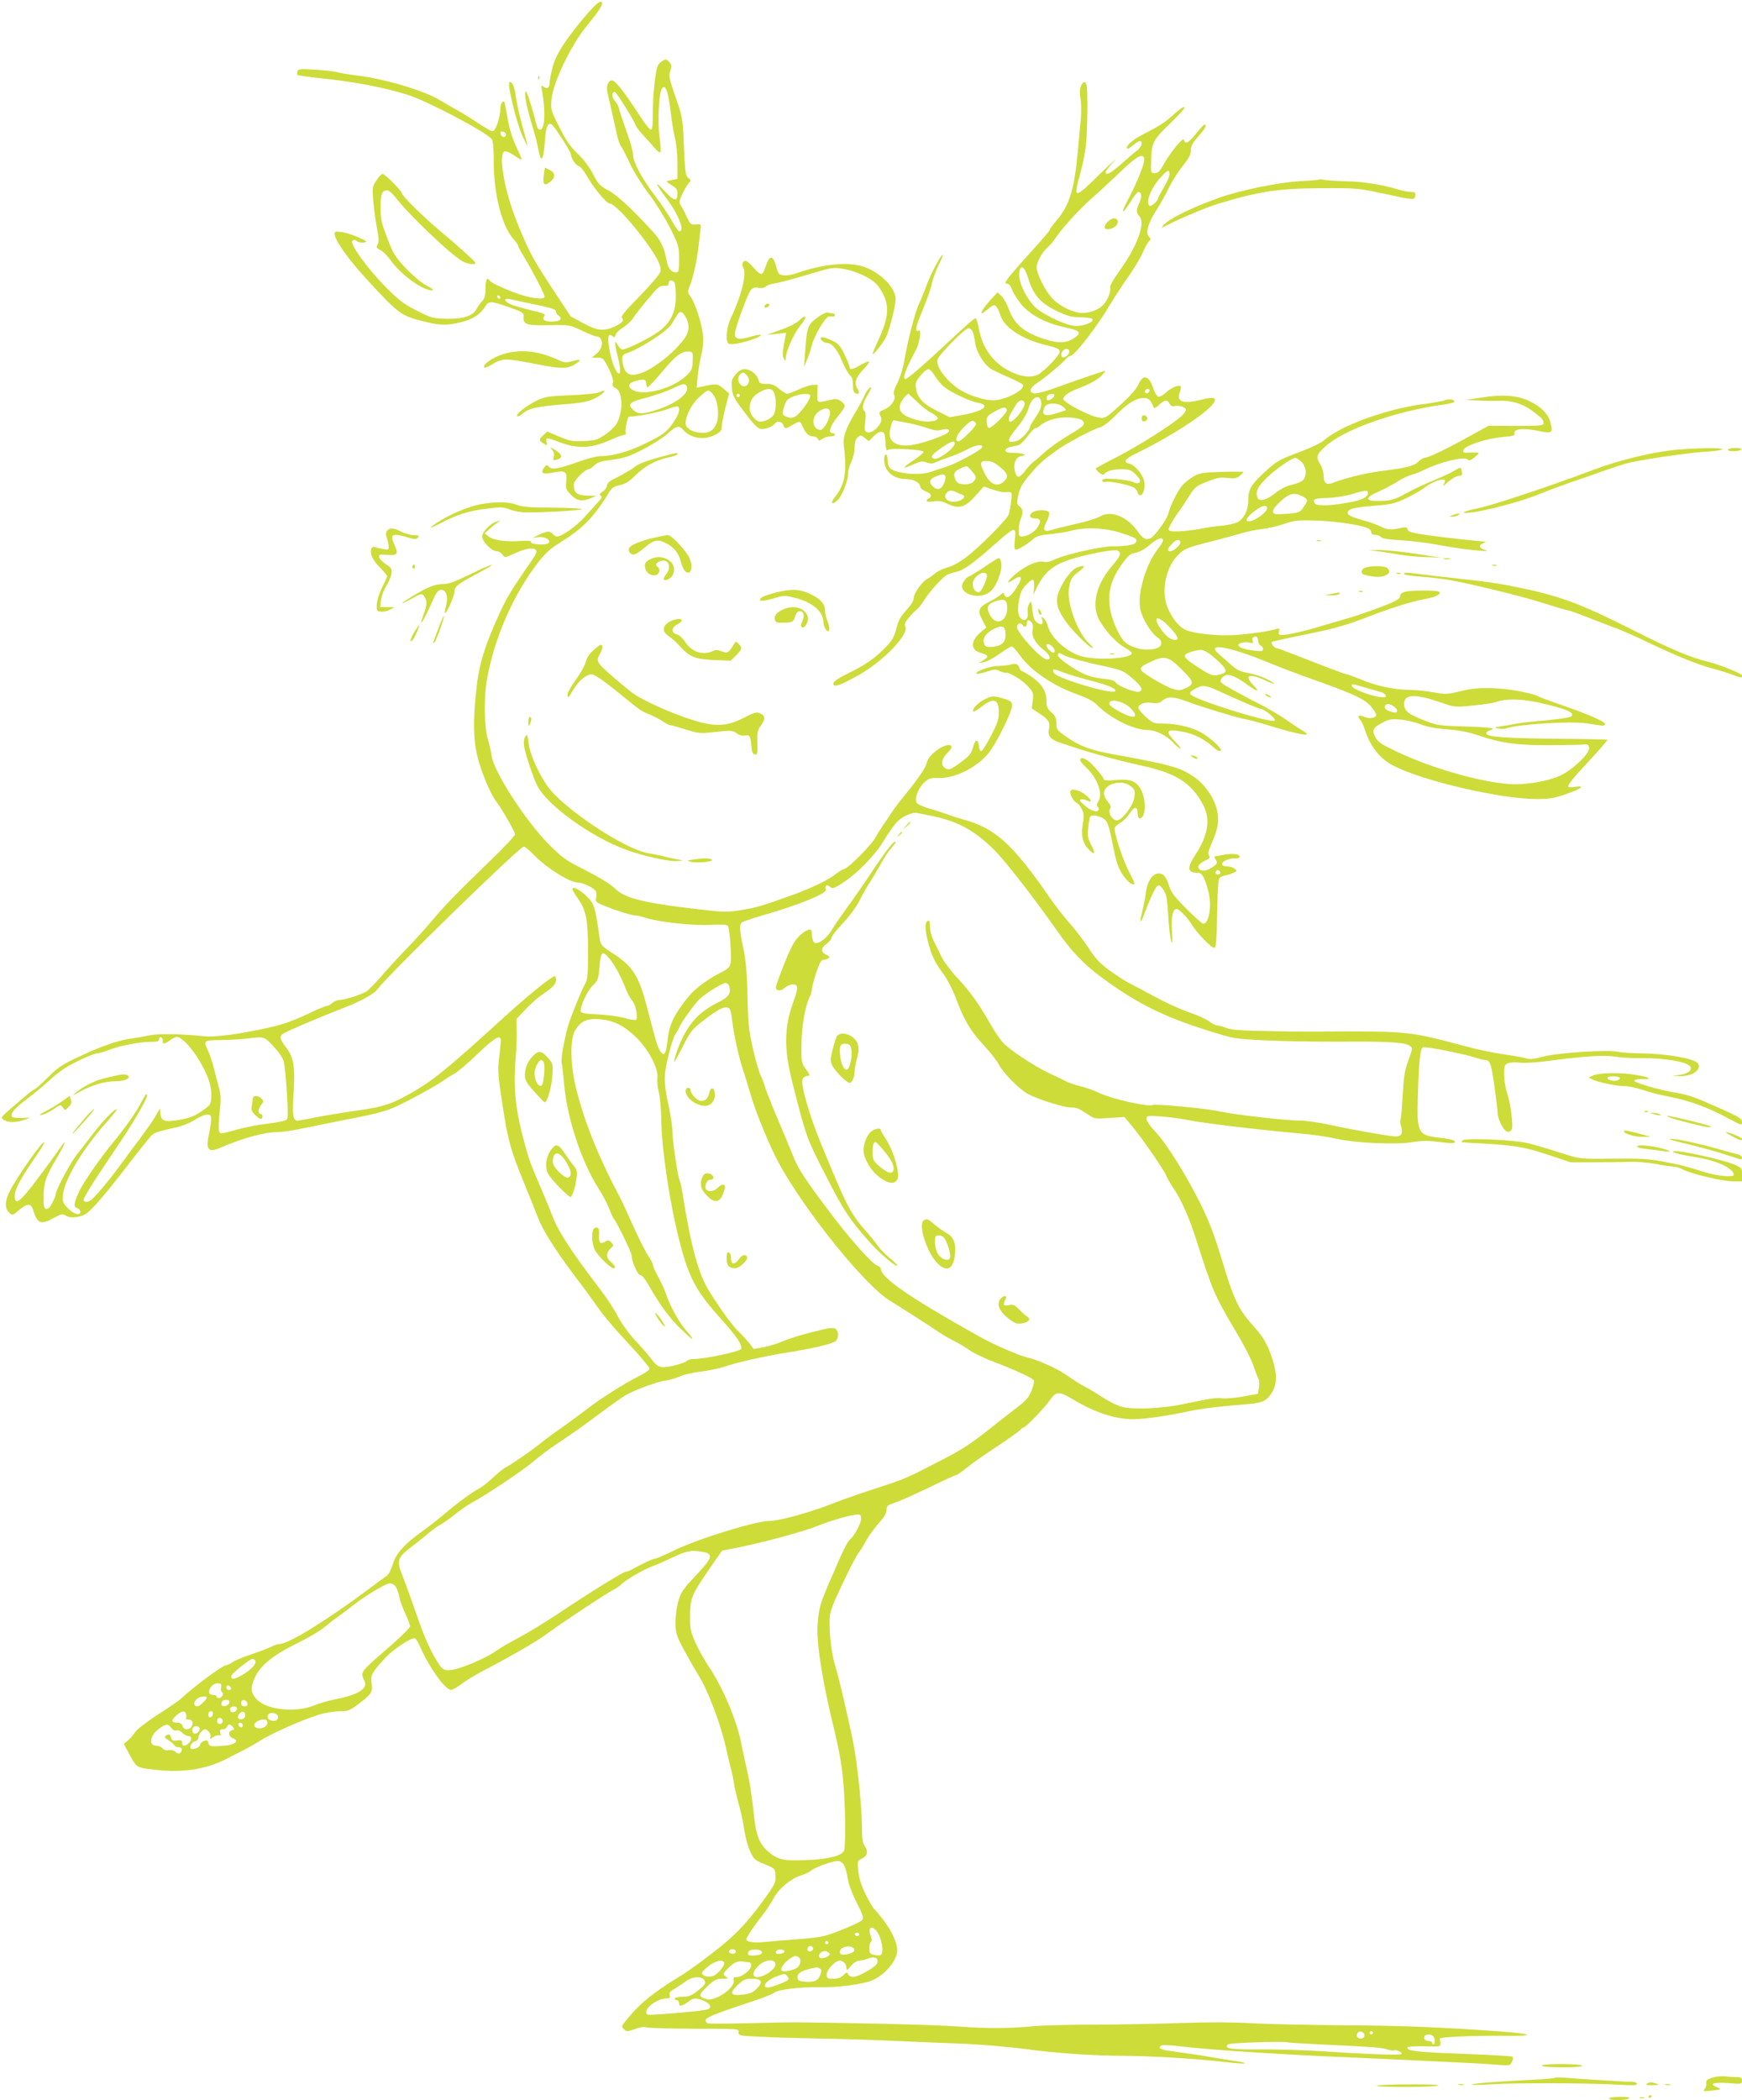 <?xml version="1.0" standalone="no"?>
<!DOCTYPE svg PUBLIC "-//W3C//DTD SVG 20010904//EN"
 "http://www.w3.org/TR/2001/REC-SVG-20010904/DTD/svg10.dtd">
<svg version="1.0" xmlns="http://www.w3.org/2000/svg"
 width="1062pt" height="1280pt" viewBox="0 0 1062 1280"
 preserveAspectRatio="xMidYMid meet">
<g transform="translate(0,1280) scale(0.1,-0.1)"
fill="#cddc39" stroke="none">
<path d="M3558 12690 c-125 -151 -174 -231 -192 -311 -9 -37 -16 -77 -16 -88
0 -27 -17 -36 -37 -19 -14 12 -15 9 -9 -22 23 -124 18 -240 -10 -240 -8 0 -16
6 -18 13 -2 6 -12 41 -21 77 -10 36 -25 85 -34 110 -13 37 -17 41 -19 21 -4
-23 15 -105 48 -216 11 -33 24 -86 30 -117 20 -102 33 -84 44 66 6 69 19 94
42 75 19 -16 114 -164 114 -178 0 -23 29 -68 48 -73 10 -3 32 -29 49 -59 40
-72 120 -169 139 -169 24 0 108 -85 189 -191 95 -124 130 -189 121 -225 -4
-15 -59 -80 -126 -149 -87 -88 -117 -124 -109 -132 16 -16 2 -32 -45 -54 -65
-29 -107 -25 -192 22 l-75 41 -115 174 c-115 175 -143 227 -214 405 -75 187
-114 410 -74 426 9 3 34 -7 60 -25 24 -18 44 -28 44 -23 0 5 -16 42 -35 82
-22 47 -40 108 -51 169 -9 52 -17 97 -19 99 -11 10 -25 -15 -25 -43 0 -53 -29
-136 -47 -136 -8 0 -48 22 -87 49 -39 26 -94 60 -121 75 -28 15 -79 45 -114
66 -95 58 -338 130 -506 150 -49 6 -103 15 -120 20 -16 5 -76 12 -132 15 -90
6 -104 5 -109 -9 -4 -9 -4 -20 0 -23 3 -3 63 -12 133 -19 219 -23 387 -55 538
-102 119 -37 478 -226 513 -270 8 -11 12 -55 12 -138 0 -197 49 -390 120 -471
17 -18 30 -38 30 -44 0 -5 12 -28 27 -52 44 -69 133 -239 133 -254 0 -19 -53
-16 -130 6 -76 22 -194 74 -204 90 -16 25 -26 8 -26 -46 0 -44 -5 -62 -21 -79
-12 -13 -27 -34 -33 -46 -21 -43 -81 -63 -181 -61 -86 2 -94 4 -185 50 -80 41
-109 63 -193 148 -110 112 -216 260 -199 277 8 8 15 8 26 -1 8 -7 27 -11 43
-9 26 4 23 6 -29 30 -32 15 -78 30 -103 33 -39 6 -45 5 -45 -11 0 -38 88 -161
211 -293 181 -196 195 -206 336 -241 97 -24 137 -25 223 -4 70 16 119 48 147
94 22 37 34 37 148 -3 84 -30 90 -34 87 -58 -4 -47 18 -54 156 -51 125 2 126
2 199 -33 41 -19 79 -35 86 -35 46 0 49 -68 6 -104 l-31 -26 35 0 c32 0 36 -4
67 -64 21 -43 30 -73 27 -88 -5 -18 -1 -26 15 -33 43 -19 49 -131 12 -208 -10
-22 -39 -51 -72 -74 -51 -35 -63 -38 -132 -41 -68 -4 -86 0 -151 27 l-73 31
-23 -22 c-29 -27 -29 -32 0 -51 23 -15 24 -15 19 9 -5 30 -5 30 82 -2 105 -40
189 -37 297 10 45 20 88 36 95 36 8 0 11 6 8 14 -5 12 12 96 19 96 45 0 185
27 232 45 35 13 66 21 69 18 16 -16 2 -56 -36 -108 -38 -51 -55 -64 -152 -112
-109 -55 -204 -82 -283 -83 -23 0 -84 -15 -135 -34 -124 -44 -162 -51 -181
-31 -14 14 -17 13 -31 -7 -23 -33 -6 -41 58 -28 73 15 85 6 78 -56 -4 -41 -2
-48 29 -80 36 -38 72 -43 124 -19 l30 13 -51 1 c-69 1 -89 19 -85 73 1 21 69
88 88 88 8 0 24 11 36 23 18 19 39 26 110 35 73 10 103 20 187 63 55 28 122
71 149 95 55 50 70 53 97 23 47 -52 126 -64 194 -29 32 16 40 26 40 48 0 15
10 67 22 116 l23 88 -35 30 c-36 30 -41 31 -129 12 l-34 -7 7 74 c4 41 14 98
22 127 9 34 13 76 10 115 -6 71 -47 199 -76 239 -19 25 -19 30 -5 65 23 59 45
159 55 253 5 47 11 94 12 105 3 17 -2 20 -29 17 -31 -3 -34 0 -58 50 -13 29
-30 60 -36 69 -10 13 -8 26 10 65 13 27 30 57 39 67 16 17 15 20 -1 32 -19 14
-21 32 -31 270 -4 78 -11 119 -36 190 -54 155 -55 162 -43 195 9 25 8 34 -6
51 -15 18 -21 20 -39 10 -12 -6 -26 -20 -31 -30 -15 -28 -31 -175 -31 -288 0
-78 -3 -103 -13 -103 -7 0 -38 39 -69 88 -97 149 -147 212 -168 212 -22 0 -36
-36 -27 -73 9 -36 47 -208 59 -262 6 -27 16 -57 23 -65 7 -8 31 -55 54 -104
23 -50 74 -131 115 -185 40 -53 99 -147 130 -208 54 -109 56 -115 56 -193 0
-72 -2 -80 -19 -80 -28 0 -49 25 -56 68 -13 76 -36 126 -81 176 -128 140 -221
227 -276 256 -52 28 -62 39 -92 98 -21 42 -57 89 -94 125 -46 44 -72 81 -112
162 -51 100 -53 107 -48 168 8 100 117 328 211 444 68 83 97 125 97 140 0 32
-34 6 -112 -87z m512 -460 c6 -23 15 -80 21 -128 5 -48 16 -112 24 -143 8 -31
15 -100 15 -153 l0 -96 -27 -6 c-16 -3 -32 -7 -37 -8 -5 -1 7 -12 27 -24 29
-17 37 -27 37 -51 0 -51 -20 -48 -72 8 -27 30 -51 52 -53 49 -2 -2 20 -36 50
-76 80 -105 124 -212 86 -212 -5 0 -26 30 -46 66 -21 37 -66 104 -101 150 -80
105 -134 205 -134 249 0 18 -18 84 -41 146 -22 63 -43 125 -46 139 -3 14 -15
35 -26 47 -19 21 -18 53 1 53 9 0 115 -169 128 -205 5 -11 25 -38 46 -60 20
-22 51 -56 67 -75 16 -19 33 -32 37 -28 4 4 2 45 -5 91 -12 86 -5 258 11 290
14 27 26 20 38 -23z m-985 -250 c0 -22 -29 -18 -33 3 -3 14 1 18 15 15 10 -2
18 -10 18 -18z m1029 -906 c3 -9 6 -46 6 -82 0 -94 -31 -157 -102 -211 -53
-40 -196 -111 -223 -111 -8 0 -21 12 -29 28 -13 23 -15 24 -15 7 -1 -11 8 -52
18 -91 18 -72 15 -108 -7 -82 -18 23 -34 70 -47 140 -13 73 -7 100 18 80 12
-10 16 -9 20 7 2 11 23 31 46 45 23 15 49 39 59 54 18 29 72 97 131 164 26 30
41 38 60 36 15 -2 26 2 27 10 2 21 4 22 18 22 8 0 17 -7 20 -16z m-1063 -87
c-1 -12 -15 -9 -19 4 -3 6 1 10 8 8 6 -3 11 -8 11 -12z m201 -41 c124 -26 138
-31 138 -48 0 -6 7 -16 17 -23 25 -19 6 -35 -42 -35 -47 0 -64 13 -46 34 9 11
-6 17 -78 34 -49 12 -105 28 -125 36 -43 18 -49 41 -8 33 15 -4 80 -17 144
-31z m923 -70 c30 -46 30 -92 0 -136 -60 -87 -200 -197 -279 -218 -55 -16 -83
-2 -96 49 -13 47 -8 67 17 75 79 24 251 135 278 179 8 14 22 36 30 50 19 31
30 31 50 1z m48 -276 c-2 -49 -6 -59 -40 -91 -85 -79 -265 -126 -327 -85 -34
21 -24 43 25 56 45 12 59 7 59 -21 0 -10 4 -19 9 -19 5 0 47 45 93 100 82 98
114 121 163 117 18 -2 20 -8 18 -57z m-38 -151 c25 -40 -55 -105 -178 -146
-88 -28 -117 -29 -146 -2 -38 36 -24 49 79 75 52 14 122 38 155 54 67 32 81
35 90 19z m164 -55 c26 -33 37 -121 21 -169 -16 -49 -49 -69 -106 -62 -48 5
-84 29 -84 57 0 44 35 114 79 156 25 24 51 44 58 44 6 0 21 -11 32 -26z"/>
<path d="M3281 12324 c0 -11 3 -14 6 -6 3 7 2 16 -1 19 -3 4 -6 -2 -5 -13z"/>
<path d="M3105 12263 c18 -104 57 -245 85 -303 17 -36 28 -56 26 -45 -3 11
-18 70 -35 130 -16 61 -32 134 -36 164 -7 58 -20 91 -36 91 -6 0 -7 -15 -4
-37z"/>
<path d="M6589 12273 c-7 -18 -7 -44 -2 -73 5 -25 6 -81 2 -125 -4 -44 -12
-132 -18 -195 -21 -235 -51 -332 -131 -425 -22 -25 -40 -51 -40 -56 0 -5 -49
-62 -108 -127 -108 -118 -162 -183 -162 -195 0 -4 6 -7 14 -7 8 0 20 -16 26
-35 6 -19 32 -60 56 -90 53 -64 151 -116 266 -140 88 -19 101 -30 70 -56 -45
-36 -94 -44 -163 -25 -146 41 -212 92 -248 190 -12 33 -33 70 -46 82 l-24 22
-39 -42 c-40 -44 -68 -86 -56 -86 3 0 19 11 36 25 16 14 33 25 38 25 12 0 26
-22 39 -62 24 -74 128 -143 268 -179 85 -21 93 -25 93 -44 0 -21 -96 -121
-134 -139 -43 -20 -101 -13 -169 21 -102 51 -167 140 -190 262 -6 34 -15 61
-20 61 -8 0 -62 -47 -182 -160 -136 -127 -233 -210 -245 -210 -21 0 -2 53 65
179 21 39 34 128 17 117 -27 -16 -20 23 22 122 25 60 51 133 57 163 6 30 25
80 41 113 16 32 28 60 26 62 -9 8 -73 -113 -99 -184 -15 -43 -37 -95 -48 -118
-22 -45 -72 -240 -89 -348 -6 -38 -24 -97 -41 -130 -21 -42 -27 -64 -20 -72
16 -20 -17 -72 -56 -88 -38 -16 -40 -19 -25 -47 19 -34 -48 -107 -85 -93 -14
6 -16 16 -10 64 4 38 3 60 -4 64 -18 12 -12 49 14 91 13 22 25 44 25 49 0 17
-28 -16 -41 -47 -7 -18 -33 -65 -57 -105 -58 -98 -76 -151 -67 -205 4 -23 8
-76 8 -117 0 -79 -18 -135 -65 -192 -28 -35 -16 -49 17 -18 29 28 65 117 65
163 0 18 9 50 20 72 11 23 20 59 20 86 0 32 6 51 18 63 18 15 20 15 44 -3 l25
-20 29 30 c17 18 37 29 49 27 17 -3 20 -12 23 -61 2 -44 6 -56 15 -49 18 13
217 2 217 -12 0 -7 -27 -30 -60 -51 -33 -21 -58 -41 -55 -44 3 -2 27 6 54 19
42 19 54 21 81 11 25 -8 38 -8 58 3 15 7 52 21 82 31 30 10 80 31 111 48 52
28 100 32 85 8 -12 -18 -163 -100 -217 -116 -30 -9 -72 -23 -94 -31 -50 -17
-134 -17 -199 0 -52 13 -64 28 -65 79 -1 37 -21 34 -21 -3 0 -72 55 -120 137
-120 42 0 83 -23 83 -46 0 -8 16 -22 35 -30 24 -9 33 -19 29 -29 -4 -8 -10
-15 -15 -15 -5 0 -9 -5 -9 -11 0 -8 13 -9 41 -5 32 5 52 2 86 -15 69 -33 106
-23 169 48 l52 58 54 -19 c30 -10 63 -17 74 -16 44 5 46 3 38 -57 -4 -32 -10
-68 -15 -80 -11 -30 -181 -201 -260 -260 -38 -29 -85 -55 -112 -61 -25 -7 -58
-22 -74 -35 -15 -13 -38 -29 -51 -36 -32 -17 -82 -89 -82 -118 0 -14 -17 -42
-44 -71 -31 -34 -48 -62 -57 -97 -18 -76 -33 -98 -108 -167 -49 -44 -101 -78
-173 -113 -69 -34 -104 -56 -107 -69 -5 -30 41 -15 155 50 152 86 308 249 283
296 -7 13 -2 26 23 55 18 21 41 44 50 50 9 7 27 30 39 50 36 59 120 151 148
162 14 6 40 13 56 17 42 10 104 55 223 161 56 51 109 93 118 93 15 0 16 -9 11
-60 -5 -44 -3 -60 6 -60 16 0 75 36 107 65 19 17 42 24 100 29 41 4 100 13
130 21 86 23 198 19 294 -10 96 -30 111 -38 103 -58 -6 -17 -59 -27 -146 -27
-71 0 -294 -51 -353 -81 -24 -12 -47 -17 -66 -13 -37 8 -107 -22 -166 -71 -55
-45 -68 -73 -19 -39 54 36 61 16 19 -50 -36 -56 -61 -70 -73 -41 -5 14 -8 14
-24 -1 -11 -10 -43 -29 -72 -44 -62 -31 -70 -54 -36 -113 l22 -41 -35 -30
c-64 -55 -62 -109 3 -126 46 -13 49 -24 12 -45 l-28 -16 33 5 c18 3 61 26 96
51 35 25 68 45 74 45 6 0 29 -25 51 -56 66 -93 208 -188 356 -239 48 -17 90
-39 106 -55 84 -87 229 -160 321 -160 46 0 113 -35 153 -79 11 -13 29 -27 40
-33 11 -6 -2 13 -30 41 -65 67 -55 80 46 61 70 -13 134 -46 191 -98 14 -13 32
-22 40 -19 20 7 -79 95 -137 122 -65 29 -141 45 -216 45 -56 0 -62 3 -104 41
-25 23 -45 48 -45 55 0 22 40 37 82 30 31 -5 45 -2 65 14 34 27 68 25 150 -6
92 -34 309 -100 358 -108 22 -4 74 -18 115 -30 210 -66 307 -82 232 -40 -18
11 -61 39 -95 63 -33 24 -102 65 -151 91 -122 62 -228 121 -243 133 -17 13
-16 22 3 42 24 23 66 11 138 -41 71 -52 92 -57 48 -11 -62 64 -27 76 78 27 36
-17 56 -23 45 -14 -32 25 -99 52 -161 63 -43 8 -67 20 -98 48 -23 21 -57 51
-75 66 -84 73 57 49 299 -50 74 -30 191 -75 260 -99 252 -89 328 -124 366
-167 19 -23 34 -46 34 -53 0 -20 -39 -27 -71 -14 -36 15 -48 7 -27 -17 9 -10
21 -36 28 -58 34 -106 93 -181 179 -224 180 -92 651 -201 869 -201 78 0 107 5
182 31 94 33 118 54 50 43 -24 -4 -40 -3 -40 3 0 12 46 69 112 138 64 69 128
141 128 146 0 2 -132 5 -293 6 -322 3 -438 11 -445 31 -2 7 5 16 17 19 52 13
9 21 -146 25 -160 5 -172 6 -252 38 -96 37 -121 58 -121 100 0 60 66 63 222 9
87 -30 88 -30 198 -19 61 6 122 15 136 20 61 23 156 22 269 -3 165 -37 221
-62 193 -84 -7 -6 -74 -16 -148 -23 -74 -6 -155 -15 -180 -20 -25 -5 -67 -12
-95 -16 -46 -7 -47 -8 -20 -14 17 -3 39 -3 50 1 66 25 393 45 490 30 39 -6 79
-12 89 -13 10 -2 20 2 22 7 6 15 -113 66 -306 132 -41 14 -86 31 -100 38 -46
23 -184 48 -285 51 -76 2 -121 -2 -188 -18 -82 -20 -92 -21 -165 -8 -42 8
-108 15 -147 15 -100 2 -197 23 -292 61 -45 19 -87 34 -93 34 -7 0 -103 36
-215 80 -112 44 -207 80 -213 80 -12 0 -36 29 -30 36 6 5 47 14 311 69 64 13
163 42 220 64 197 76 305 111 414 132 60 11 94 31 75 43 -15 9 -165 9 -202 0
-25 -6 -35 -15 -35 -29 0 -15 -22 -28 -110 -62 -60 -24 -164 -59 -230 -78 -66
-19 -145 -42 -175 -51 -74 -23 -169 -43 -202 -44 -22 0 -25 3 -21 21 5 17 2
20 -13 16 -49 -14 -138 -28 -234 -36 -119 -10 -276 6 -328 33 -37 19 -73 64
-101 126 -44 96 -17 246 56 322 43 44 54 49 208 88 66 17 149 40 185 50 36 11
92 22 125 26 33 3 93 17 134 31 67 22 86 24 200 20 120 -4 275 -28 313 -48 10
-5 18 -16 18 -24 0 -9 10 -15 24 -15 13 0 29 -6 35 -13 7 -10 48 -16 125 -20
63 -4 161 -16 218 -27 137 -27 360 -51 289 -31 -33 9 -38 29 -9 40 12 6 18 10
11 10 -50 3 -240 24 -342 38 -101 14 -125 21 -129 35 -3 12 -11 16 -26 13 -79
-16 -97 -15 -135 4 -21 11 -71 29 -111 40 -84 24 -106 37 -89 57 13 16 44 22
175 33 86 7 111 13 180 46 43 21 95 51 115 67 36 29 106 55 117 43 3 -3 0 -16
-7 -28 -9 -14 2 -8 27 16 24 20 52 37 66 37 19 0 22 4 18 25 -5 30 -6 30 -47
5 -18 -11 -72 -36 -121 -56 -48 -19 -125 -55 -170 -80 -74 -40 -90 -45 -156
-47 -98 -3 -103 17 -13 57 36 16 88 44 117 62 28 18 65 36 82 40 17 3 51 17
76 29 99 49 242 84 266 65 11 -10 20 -7 45 14 30 25 30 26 7 28 -13 0 -36 0
-51 -1 -23 -2 -28 1 -25 16 5 26 140 71 237 79 68 6 78 9 74 24 -7 26 55 32
139 15 93 -20 98 -16 78 57 -14 48 -56 90 -128 124 -71 35 -167 41 -297 20
l-90 -14 75 -3 c41 -2 98 -3 125 -2 78 4 144 -16 205 -60 61 -45 70 -55 70
-78 0 -13 -22 -15 -167 -15 l-168 1 -124 -68 c-132 -74 -244 -127 -266 -127
-8 0 -25 -11 -38 -24 -26 -26 -73 -38 -227 -57 -93 -12 -224 -44 -286 -69 -45
-19 -64 -8 -64 37 0 21 -9 53 -20 71 -29 47 -26 59 28 109 112 105 434 219
729 258 29 4 55 11 58 15 9 14 -31 21 -56 11 -13 -6 -76 -17 -139 -25 -220
-29 -506 -134 -600 -221 -14 -13 -74 -42 -134 -65 -144 -54 -150 -58 -229
-130 -81 -75 -97 -103 -97 -171 0 -60 -27 -112 -68 -133 -15 -7 -56 -16 -92
-20 -36 -3 -87 -10 -115 -16 -71 -15 -181 -24 -200 -16 -14 5 -14 9 1 38 9 18
30 51 46 73 16 22 46 67 67 100 35 56 43 63 109 89 59 24 80 28 124 23 43 -5
57 -3 76 13 12 10 22 20 22 23 0 3 -59 3 -132 1 -118 -4 -136 -7 -174 -29 -23
-13 -54 -39 -69 -57 -27 -32 -70 -120 -82 -167 -10 -39 -85 -142 -110 -152
-31 -11 -43 -5 -78 44 -66 90 -162 128 -227 90 -18 -11 -87 -33 -153 -47 -66
-15 -133 -32 -149 -37 -43 -14 -51 2 -26 51 12 23 19 48 16 56 -6 17 -68 19
-97 4 -30 -17 -24 -40 11 -40 35 0 39 -17 14 -56 -19 -28 -63 -54 -94 -54 -17
0 -20 6 -20 39 0 21 6 54 14 72 15 37 12 58 -12 76 -13 11 -14 20 -3 69 10 44
25 69 71 123 58 68 72 80 163 147 61 44 222 129 262 139 17 4 53 30 86 63 76
79 131 114 176 116 36 1 47 -9 67 -59 2 -5 17 2 33 18 35 32 49 34 63 6 7 -12
18 -18 26 -15 23 9 74 -5 74 -21 0 -8 -12 -25 -27 -39 -57 -52 -268 -185 -393
-249 -71 -36 -130 -68 -130 -70 0 -13 43 -46 49 -38 13 21 52 33 106 33 49 0
60 -4 86 -29 16 -16 29 -34 29 -40 0 -18 -19 -22 -42 -9 -13 7 -60 15 -106 18
-65 4 -82 2 -82 -9 0 -9 7 -11 22 -8 22 6 138 -17 169 -34 10 -5 21 -18 24
-29 16 -50 52 7 41 64 -8 43 -56 101 -91 110 -42 11 -28 29 53 68 197 96 417
238 459 299 25 34 4 42 -65 25 -117 -31 -162 -17 -140 42 7 17 9 34 6 37 -11
12 -56 -7 -88 -36 -18 -17 -39 -29 -48 -27 -8 2 -23 25 -31 51 -27 79 -62 89
-90 25 -13 -29 -50 -71 -111 -126 -91 -83 -93 -83 -134 -77 -41 7 -150 59
-196 94 -24 19 -24 20 -6 40 10 11 43 30 73 41 79 30 125 55 152 84 14 14 22
26 18 26 -6 0 -162 -53 -320 -110 -48 -17 -98 -30 -110 -28 -37 5 -31 33 15
63 51 33 157 123 176 147 7 10 19 18 26 18 26 0 165 179 250 324 26 43 73 115
105 160 32 45 71 109 86 143 15 35 34 68 41 74 11 9 11 13 -1 25 -25 25 -4 91
55 179 14 22 43 74 64 116 20 42 59 104 87 138 37 46 49 69 49 95 0 26 10 45
45 84 42 47 55 72 37 72 -4 0 -27 -25 -51 -55 -45 -57 -67 -68 -73 -37 -4 20
-87 -81 -128 -157 -20 -36 -31 -46 -50 -46 -25 0 -25 0 -22 84 3 104 11 118
128 231 50 48 82 86 75 88 -7 2 -34 -16 -59 -40 -53 -50 -96 -78 -196 -128
-62 -32 -107 -72 -94 -86 3 -3 19 7 36 21 16 14 35 25 41 25 21 0 11 -36 -16
-57 -16 -11 -59 -48 -97 -82 -65 -58 -96 -74 -96 -50 0 5 23 36 52 67 29 31
-9 -3 -85 -77 -157 -155 -165 -156 -124 -8 15 51 31 131 37 178 10 88 13 350
3 375 -8 22 -23 16 -34 -13z m385 -432 c12 -19 -32 -136 -105 -273 -39 -76
-24 -74 23 2 20 33 42 60 48 60 20 0 23 -32 6 -66 -20 -43 -20 -61 0 -82 40
-40 -13 -184 -124 -337 -35 -48 -57 -87 -54 -98 6 -22 -15 -76 -41 -104 -30
-34 -99 -57 -148 -49 -58 9 -130 49 -167 91 -43 48 -92 147 -92 185 0 33 33
93 70 125 12 11 36 40 53 65 41 60 141 168 219 237 35 30 110 100 167 154 95
91 131 113 145 90z m156 -103 c0 -13 -16 -49 -35 -81 -19 -32 -35 -61 -35 -66
0 -14 -41 -51 -51 -46 -28 18 6 107 68 175 42 46 53 49 53 18z m-861 -636 c30
-100 77 -152 176 -199 65 -30 92 -37 145 -37 36 -1 67 -5 70 -11 10 -20 -62
-46 -111 -41 -62 6 -207 78 -245 121 -64 72 -102 166 -88 218 11 37 33 15 53
-51z m-339 -324 c5 -13 12 -44 15 -69 7 -53 52 -128 93 -155 15 -10 65 -34
111 -54 47 -19 86 -41 88 -47 11 -31 -112 -93 -183 -93 -51 0 -139 27 -196 61
-81 48 -154 143 -143 186 7 30 168 193 190 193 8 0 20 -10 25 -22z m584 -136
c-6 -9 -19 -18 -28 -20 -22 -5 -21 34 2 47 23 13 40 -4 26 -27z m-816 -131
c13 -22 37 -52 55 -67 39 -33 158 -90 210 -99 80 -15 31 -52 -100 -75 l-73
-13 -74 37 c-86 42 -121 79 -131 135 -6 35 -3 45 26 81 18 22 40 40 49 40 9 0
26 -18 38 -39z m1310 -93 c-6 -18 -28 -21 -28 -4 0 9 7 16 16 16 9 0 14 -5 12
-12z m-1419 -65 c26 -27 65 -57 86 -68 46 -24 54 -40 23 -49 -39 -10 -81 -6
-138 13 -84 29 -97 71 -42 134 8 9 17 17 19 17 2 0 25 -21 52 -47z m839 35
c-6 -16 -36 -34 -44 -26 -3 4 -4 14 -1 23 7 17 51 21 45 3z m-80 -44 c2 -22
-7 -46 -32 -83 -20 -29 -36 -56 -36 -60 0 -23 -55 -82 -83 -89 -61 -17 -61 4
3 81 37 46 62 88 70 117 19 72 72 96 78 34z m-102 1 c9 -23 -61 -115 -87 -115
-14 0 -11 28 6 55 8 14 22 36 30 50 17 28 43 33 51 10z m235 -24 c19 -16 21
-21 9 -24 -69 -23 -86 -27 -106 -27 -26 0 -31 18 -14 51 14 26 79 26 111 0z
m-343 -20 c5 -16 -94 -114 -110 -109 -7 3 -13 20 -13 39 0 30 5 37 50 61 52
29 66 30 73 9z m457 -61 c28 -23 15 -37 -77 -91 -51 -30 -118 -77 -149 -105
-31 -28 -62 -55 -70 -60 -8 -5 -30 -28 -48 -52 -37 -48 -51 -49 -63 -7 -13 48
4 89 38 95 24 5 26 7 11 13 -10 4 -39 7 -63 7 -32 0 -44 4 -44 15 0 8 11 17
25 20 14 3 36 7 49 10 14 3 39 26 60 55 20 27 41 50 48 50 6 0 19 7 29 16 37
33 112 54 177 50 34 -2 69 -9 77 -16z m-1050 -20 c28 -5 76 -18 108 -29 43
-15 64 -18 89 -10 36 10 57 -1 35 -19 -22 -18 -137 -59 -204 -72 -102 -20
-163 16 -147 88 14 63 15 64 42 57 15 -3 50 -10 77 -15z m405 -4 c0 -17 -90
-106 -107 -106 -26 0 -12 40 31 84 30 31 49 44 60 40 9 -3 16 -12 16 -18z
m-130 -119 c0 -28 -100 -103 -125 -93 -26 10 -17 24 43 65 60 42 82 50 82 28z
m2114 -112 c29 -27 35 -78 13 -108 -7 -10 -38 -24 -69 -31 -36 -8 -71 -26
-100 -49 -58 -47 -103 -58 -113 -27 -11 36 2 62 57 117 51 50 150 120 174 122
6 1 23 -10 38 -24z m-1838 -31 c50 -40 55 -64 19 -93 -39 -30 -79 -12 -110 50
-35 67 -33 79 11 79 27 0 48 -9 80 -36z m-172 -25 c30 -35 31 -39 13 -62 -15
-22 -83 -26 -102 -6 -8 8 -16 25 -17 39 -2 19 4 28 32 42 46 22 44 23 74 -13z
m-161 -32 c3 -7 -1 -27 -9 -45 -15 -36 -42 -42 -68 -16 -25 24 -19 44 17 59
41 18 54 18 60 2z m65 -96 c9 -5 25 -12 35 -15 45 -14 -21 -54 -69 -42 -30 8
-41 31 -24 51 14 17 33 19 58 6z m2512 -4 c0 -28 -37 -46 -125 -61 -118 -21
-194 -21 -202 -1 -9 24 1 28 84 30 43 2 107 12 143 23 79 24 100 26 100 9z
m-400 -22 c36 -19 36 -23 7 -66 -21 -32 -27 -34 -92 -40 -39 -3 -76 -4 -82 -2
-24 9 -13 35 35 78 52 49 83 55 132 30z m-215 -74 c0 -19 -63 -68 -97 -76 -44
-11 -35 17 19 59 47 36 78 43 78 17z m-635 -195 c0 -7 -13 -29 -29 -49 -76
-96 -129 -276 -109 -372 11 -54 67 -146 105 -170 31 -21 30 -53 -3 -65 -57
-22 -151 -4 -197 38 -30 27 -74 122 -87 189 -20 101 0 186 64 276 44 62 56 73
89 78 23 4 55 21 85 47 48 41 82 53 82 28z m106 -8 c8 -13 -39 -58 -62 -58
-21 0 -17 18 11 45 27 28 40 31 51 13z m-368 -71 c2 -10 -16 -40 -43 -70 -107
-122 -136 -254 -76 -349 43 -68 98 -126 148 -155 23 -13 43 -29 43 -34 0 -35
-227 -46 -317 -16 -92 32 -180 116 -198 190 -4 14 -14 32 -22 39 -14 11 -15
10 -9 -9 9 -28 -5 -36 -32 -17 -16 11 -23 30 -28 76 -6 57 -8 59 -20 37 -8
-13 -11 -35 -9 -49 6 -32 -8 -55 -29 -47 -28 11 -36 51 -24 117 8 47 18 69 44
96 18 20 37 33 43 30 5 -3 7 -25 5 -49 l-4 -42 24 50 c49 98 111 143 248 179
97 26 199 44 233 42 11 0 21 -9 23 -19z m-688 -332 c0 -88 -72 -113 -108 -38
-20 42 -10 63 38 79 54 18 70 8 70 -41z m990 -117 c51 -55 61 -78 34 -78 -27
0 -54 20 -84 62 -60 83 -23 94 50 16z m-840 27 c7 -9 9 -26 5 -45 -8 -37 17
-82 70 -123 37 -30 46 -57 18 -57 -34 0 -183 163 -183 199 0 22 24 29 35 11
10 -17 25 -11 25 10 0 24 13 26 30 5z m-160 -76 c0 -46 -26 -68 -85 -72 -30
-2 -39 2 -45 19 -13 32 10 66 59 91 54 27 71 18 71 -38z m1540 -33 c0 -13 7
-26 15 -30 8 -3 15 -13 15 -22 0 -14 -8 -15 -57 -9 -60 7 -93 20 -93 34 0 13
41 21 69 14 19 -5 23 -3 18 10 -6 17 0 27 20 27 7 0 13 -11 13 -24z m-1243
-52 c9 -24 -5 -29 -27 -9 -28 25 -27 50 1 35 11 -6 23 -18 26 -26z m944 -27
c19 -13 51 -41 72 -62 42 -43 38 -59 -19 -69 -29 -6 -44 -1 -95 31 -92 58
-116 79 -102 93 11 12 61 27 94 29 9 1 32 -9 50 -22z m-881 -12 c30 -15 134
-43 276 -73 70 -15 88 -24 137 -66 57 -49 69 -72 42 -82 -20 -8 -126 33 -142
55 -8 13 -31 20 -78 24 -36 4 -85 15 -109 26 -65 28 -166 99 -166 116 0 19 4
19 40 0z m714 -85 c77 -76 79 -91 20 -116 -32 -14 -41 -14 -81 0 -46 16 -173
91 -185 110 -10 16 0 26 56 52 86 40 110 34 190 -46z m-714 -21 c30 -11 100
-32 155 -46 105 -27 155 -47 155 -63 0 -14 -67 -3 -170 27 -146 43 -210 71
-210 93 0 14 8 13 70 -11z m1834 -90 c39 -11 82 -24 95 -27 13 -4 26 -13 29
-21 4 -11 -4 -13 -42 -8 -58 8 -158 48 -164 65 -5 16 0 16 82 -9z m-896 -20
c121 -56 245 -109 257 -109 21 0 97 -62 87 -72 -19 -19 -476 122 -513 159 -9
9 -3 17 22 32 46 28 68 26 147 -10z m-540 -101 c59 -58 35 -75 -46 -34 -67 35
-86 51 -77 66 13 22 86 3 123 -32z m1612 4 c32 -26 19 -44 -20 -30 -33 11 -44
23 -35 38 9 15 30 12 55 -8z m161 -107 c39 -15 90 -25 160 -30 71 -5 128 -16
188 -36 141 -48 236 -61 431 -61 96 1 191 2 210 4 30 3 35 0 38 -21 5 -33
-104 -136 -178 -169 -70 -31 -182 -52 -273 -52 -167 1 -495 91 -718 197 -95
45 -118 60 -133 88 -24 44 -17 59 41 90 42 22 56 24 113 19 36 -3 90 -16 121
-29z"/>
<path d="M6751 11446 c-28 -30 -19 -50 18 -41 31 7 52 31 44 51 -8 21 -37 17
-62 -10z"/>
<path d="M6564 9340 c-30 -12 -73 -67 -101 -128 -32 -68 -25 -112 28 -191 39
-58 151 -171 170 -171 5 0 -4 12 -21 28 -69 64 -135 239 -124 328 9 64 17 79
66 114 41 30 31 40 -18 20z"/>
<path d="M6330 9078 c0 -9 5 -20 10 -23 13 -8 13 5 0 25 -8 13 -10 13 -10 -2z"/>
<path d="M6768 8813 c6 -2 18 -2 25 0 6 3 1 5 -13 5 -14 0 -19 -2 -12 -5z"/>
<path d="M3315 11733 c-8 -57 3 -70 38 -43 35 28 34 56 -2 74 l-29 15 -7 -46z"/>
<path d="M2295 11701 c-24 -36 -26 -44 -20 -117 3 -44 13 -119 22 -168 13 -68
14 -93 5 -107 -10 -16 -8 -21 18 -34 16 -8 42 -34 59 -58 62 -89 196 -187 255
-187 14 0 3 10 -34 30 -32 17 -84 61 -127 106 -64 69 -76 88 -112 183 -36 93
-41 116 -41 187 0 82 9 104 41 104 9 0 29 -17 45 -37 83 -110 352 -365 418
-398 32 -16 80 -20 74 -7 -4 12 -103 101 -218 197 -100 84 -230 212 -230 227
0 14 -103 118 -117 118 -7 0 -24 -17 -38 -39z"/>
<path d="M8039 11705 c-3 -2 -52 -6 -109 -9 -128 -6 -368 -55 -500 -102 -165
-59 -302 -127 -336 -165 -10 -13 -14 -20 -9 -17 73 41 264 123 341 146 251 76
371 94 634 95 208 1 220 0 370 -32 193 -42 194 -42 198 -13 3 18 -1 22 -26 22
-16 0 -51 7 -78 15 -90 28 -218 49 -314 50 -52 1 -111 5 -131 8 -19 4 -38 5
-40 2z"/>
<path d="M4676 11198 c-7 -18 -16 -41 -19 -50 -10 -28 -27 -22 -64 22 -19 22
-40 40 -48 40 -17 0 -25 -23 -14 -41 23 -37 -9 -167 -80 -319 -24 -53 -28
-138 -7 -146 20 -8 119 14 169 37 51 23 23 25 -47 4 -59 -18 -86 -12 -86 19 0
32 78 247 98 269 12 13 25 17 46 13 18 -4 35 -1 45 8 9 8 34 16 56 19 22 3
110 26 195 52 152 46 157 46 222 36 83 -14 180 -61 211 -104 71 -97 73 -172 8
-316 -23 -50 -41 -94 -41 -98 0 -13 60 61 80 99 21 40 60 191 60 235 0 64 -79
150 -177 191 -93 39 -257 27 -425 -33 -25 -9 -61 -15 -79 -13 -29 3 -34 8 -44
43 -19 74 -38 84 -59 33z"/>
<path d="M4667 10943 c-12 -12 -7 -22 8 -17 8 4 15 10 15 15 0 11 -14 12 -23
2z"/>
<path d="M4992 10871 c-71 -52 -73 -57 -86 -248 l-4 -58 17 40 c10 22 24 64
31 93 13 54 82 171 103 173 7 1 18 1 25 0 6 -1 12 3 12 9 0 5 -6 10 -14 10 -8
0 -21 2 -28 5 -8 3 -33 -8 -56 -24z"/>
<path d="M4870 10845 c-14 -14 -63 -39 -110 -55 l-85 -31 59 6 59 7 -7 -34
c-16 -80 -18 -107 -7 -124 10 -18 10 -17 11 3 0 38 50 150 86 195 19 24 34 46
34 51 0 14 -15 7 -40 -18z"/>
<path d="M5006 10743 c-10 -10 15 -33 35 -33 30 0 64 -41 93 -112 15 -36 36
-74 47 -84 13 -12 19 -30 19 -61 0 -30 5 -45 15 -50 24 -9 28 3 11 30 -21 32
-9 68 41 119 20 21 34 40 31 44 -4 3 -26 -6 -51 -20 -47 -28 -67 -32 -67 -15
0 6 -13 39 -29 74 -21 45 -39 69 -60 80 -47 24 -78 34 -85 28z"/>
<path d="M3069 10642 c-61 -18 -124 -61 -118 -80 3 -7 21 -1 51 18 59 37 82
37 246 5 166 -34 209 -35 256 -6 46 29 41 35 -15 20 -40 -11 -50 -10 -94 11
-116 52 -222 63 -326 32z"/>
<path d="M4485 10518 c-24 -28 -27 -39 -23 -84 4 -45 13 -62 76 -146 47 -63
80 -98 97 -102 25 -6 77 13 90 34 11 17 43 11 50 -10 8 -25 16 -25 57 0 43 26
46 25 60 -7 18 -43 39 -63 65 -63 13 0 26 -7 29 -15 5 -13 8 -13 27 0 12 8 34
15 49 15 16 0 28 5 28 10 0 6 -7 10 -15 10 -28 0 -15 43 30 98 25 30 45 60 45
68 0 7 -11 21 -25 30 -21 14 -32 15 -69 5 -74 -18 -76 -18 -73 42 l2 52 -30
-1 c-17 -1 -56 -13 -86 -28 -31 -14 -62 -26 -70 -26 -8 1 -30 14 -49 30 -26
23 -44 30 -77 30 -37 0 -43 3 -49 25 -8 33 -50 65 -84 65 -19 0 -37 -10 -55
-32z m69 -7 c32 -35 -6 -88 -39 -55 -18 18 -19 46 -3 62 16 16 22 15 42 -7z
m166 -107 c13 -34 13 -97 -1 -128 -11 -23 -53 -46 -86 -46 -25 0 -63 47 -63
79 0 45 18 76 58 99 51 30 80 28 92 -4z m-210 -14 c0 -5 -4 -10 -10 -10 -5 0
-10 5 -10 10 0 6 5 10 10 10 6 0 10 -4 10 -10z m430 -4 c0 -22 -64 -110 -91
-124 -18 -11 -31 -11 -52 -3 -26 10 -28 14 -22 44 4 17 13 42 20 53 22 34 145
60 145 30z m120 -101 c0 -38 -37 -105 -58 -105 -49 0 -59 76 -14 109 39 30 72
28 72 -4z"/>
<path d="M3650 10408 c-14 -6 -93 -14 -175 -17 -137 -6 -156 -9 -205 -34 -64
-32 -128 -82 -117 -93 4 -4 15 0 24 8 47 41 84 50 299 67 99 8 145 22 194 61
27 21 19 25 -20 8z"/>
<path d="M6960 10250 c0 -15 5 -20 18 -18 9 2 17 10 17 18 0 8 -8 16 -17 18
-13 2 -18 -3 -18 -18z"/>
<path d="M3364 10062 c12 -14 16 -29 12 -46 -5 -20 -3 -23 14 -19 43 11 42 29
-2 58 -34 22 -39 24 -24 7z"/>
<path d="M10222 10059 c-145 -13 -351 -63 -512 -124 -248 -94 -597 -210 -688
-230 -102 -21 -132 -37 -57 -29 89 9 314 69 413 110 48 20 137 53 197 74 61
20 148 51 195 68 47 16 110 37 140 46 78 22 366 65 488 73 56 3 102 10 102 15
0 10 -150 8 -278 -3z"/>
<path d="M10535 10060 c-4 -6 10 -10 34 -10 22 0 43 5 46 10 4 6 -10 10 -34
10 -22 0 -43 -4 -46 -10z"/>
<path d="M4045 10020 c-95 -25 -156 -48 -175 -65 -14 -13 -66 -43 -142 -82
-16 -8 -28 -23 -28 -34 0 -10 -12 -26 -26 -35 -19 -13 -22 -19 -12 -25 10 -6
7 -15 -13 -36 -14 -15 -51 -57 -84 -93 -53 -59 -140 -120 -170 -120 -7 0 -18
7 -25 15 -16 20 -37 19 -85 -5 l-40 -19 35 5 c41 6 82 -17 64 -36 -15 -15
-110 -9 -107 6 2 8 -17 10 -61 7 -88 -7 -171 4 -198 28 l-23 19 31 27 c17 16
39 33 50 40 18 11 18 11 -2 6 -41 -9 -94 -62 -94 -93 0 -32 58 -90 90 -90 10
0 25 -9 33 -20 14 -20 14 -20 70 5 72 33 119 41 134 23 8 -10 2 -26 -28 -68
-114 -164 -151 -224 -192 -315 -100 -220 -130 -321 -147 -507 -16 -160 -13
-269 9 -362 22 -93 79 -232 115 -279 37 -49 116 -187 116 -202 0 -8 -64 -76
-142 -152 -214 -207 -286 -281 -363 -373 -38 -46 -110 -125 -160 -176 -49 -51
-120 -128 -156 -171 -37 -43 -78 -83 -90 -89 -56 -26 -126 -47 -155 -48 -17
-1 -39 -9 -48 -19 -10 -9 -23 -17 -30 -17 -7 0 -34 -11 -62 -23 -137 -66 -199
-89 -299 -111 -174 -39 -326 -59 -391 -52 -140 15 -273 17 -330 6 -32 -7 -84
-16 -115 -20 -73 -10 -171 -43 -284 -95 -136 -62 -154 -74 -229 -147 -37 -38
-72 -68 -77 -68 -5 0 -46 -32 -91 -72 -125 -107 -116 -97 -94 -114 24 -17 79
-17 126 1 l35 13 -52 -2 c-28 0 -54 2 -58 6 -17 16 12 52 83 105 42 31 102 80
132 108 30 29 75 65 100 81 54 36 180 94 203 94 9 0 40 9 69 20 68 27 189 50
256 50 41 0 52 3 52 16 0 9 6 14 13 11 6 -2 11 -11 9 -21 -4 -22 14 -20 45 4
14 11 33 20 42 20 28 -1 87 -63 134 -140 56 -93 79 -162 75 -226 -3 -47 -5
-50 -59 -87 -43 -30 -72 -41 -134 -52 -92 -16 -112 -9 -117 38 l-3 32 -25 -45
c-14 -25 -59 -89 -100 -144 -41 -54 -88 -118 -105 -141 -72 -100 -166 -213
-190 -229 -24 -16 -45 -15 -45 3 0 14 84 146 190 301 108 157 207 327 196 337
-3 4 -7 4 -8 2 -2 -2 -16 -28 -32 -57 -29 -56 -100 -155 -164 -232 -69 -82
-183 -245 -206 -295 -36 -75 -40 -102 -16 -108 11 -3 20 -12 20 -21 0 -28 -41
-17 -76 20 -31 32 -34 40 -30 82 9 95 123 283 269 446 38 42 64 76 59 76 -16
0 -83 -70 -145 -150 -31 -41 -75 -97 -97 -125 -40 -50 -130 -218 -130 -243 0
-7 -9 -31 -21 -53 -13 -27 -26 -39 -37 -37 -14 3 -17 15 -16 73 1 88 11 120
79 235 59 100 68 133 14 53 -18 -26 -77 -108 -132 -180 -102 -137 -137 -164
-137 -105 1 47 27 96 148 273 18 26 32 51 32 55 0 28 -162 -202 -211 -297 -31
-63 -31 -105 0 -133 16 -15 21 -13 59 20 49 41 72 41 84 -1 26 -85 47 -92 128
-47 42 23 52 25 69 14 25 -15 54 -15 101 -2 40 11 107 85 292 325 64 83 124
157 134 167 19 16 48 25 154 48 30 7 75 25 100 40 61 39 98 47 106 25 4 -9 -1
-53 -10 -97 -23 -106 -9 -126 66 -94 138 60 270 96 353 96 24 0 87 9 142 21
54 11 163 33 243 49 268 52 280 56 426 131 76 40 160 87 185 105 26 18 61 40
78 49 18 9 82 63 142 121 112 107 146 124 142 74 -1 -14 -6 -61 -11 -105 -8
-68 -5 -108 20 -270 34 -225 49 -280 133 -485 35 -85 73 -180 85 -212 27 -72
104 -195 216 -344 49 -64 106 -142 127 -172 54 -79 106 -141 229 -273 59 -65
108 -123 108 -131 0 -7 -30 -29 -67 -47 -81 -39 -235 -137 -318 -202 -33 -25
-100 -75 -150 -110 -49 -34 -110 -79 -135 -100 -55 -44 -167 -121 -206 -142
-16 -8 -52 -38 -81 -65 -29 -28 -67 -57 -85 -66 -39 -20 -140 -94 -216 -160
-31 -26 -86 -69 -122 -95 -114 -81 -166 -139 -185 -204 -10 -34 -25 -63 -38
-72 -12 -8 -60 -43 -106 -78 -263 -196 -492 -337 -547 -337 -10 0 -32 -7 -49
-16 -16 -9 -70 -29 -120 -46 -49 -16 -102 -38 -117 -49 -15 -10 -34 -19 -41
-19 -20 0 -203 -136 -272 -202 -11 -11 -75 -55 -142 -98 -67 -43 -130 -92
-139 -107 -9 -15 -29 -38 -43 -50 l-26 -22 30 -56 c49 -91 45 -88 156 -101
183 -22 332 4 469 81 14 7 43 22 65 33 22 10 72 38 110 62 76 48 258 128 362
160 36 11 91 20 123 20 53 0 62 4 122 49 74 56 81 68 73 125 -7 45 3 64 83
150 49 54 166 131 183 120 6 -3 22 -30 34 -59 55 -123 150 -255 185 -255 9 0
37 16 62 35 25 20 86 56 134 82 120 61 309 169 363 207 24 17 63 45 86 61 118
82 305 205 341 223 22 11 46 28 54 37 17 21 141 93 183 107 18 6 69 28 115 50
98 46 121 51 187 41 78 -12 73 -33 -33 -146 -78 -83 -91 -101 -107 -158 -10
-37 -18 -92 -17 -132 1 -61 6 -77 53 -165 29 -53 69 -124 90 -157 54 -86 132
-291 163 -430 15 -66 31 -133 36 -150 4 -16 11 -50 15 -75 3 -25 17 -83 30
-130 13 -47 28 -117 33 -157 6 -39 21 -96 35 -126 23 -50 29 -55 88 -79 64
-26 64 -26 67 -69 2 -39 -3 -52 -47 -114 -112 -158 -179 -232 -295 -325 -72
-58 -182 -139 -229 -168 -184 -112 -262 -177 -347 -285 -21 -27 -22 -30 -6
-45 15 -15 20 -15 67 1 31 12 58 15 72 10 12 -4 144 -7 292 -8 269 0 270 0
268 -21 -2 -20 3 -22 115 -27 64 -4 236 -9 382 -12 146 -2 371 -10 500 -16
129 -6 282 -12 340 -14 116 -4 315 -20 430 -36 172 -23 387 -38 570 -39 187
-1 451 -17 649 -40 51 -6 96 -9 98 -6 3 3 -10 7 -28 10 -19 2 -79 12 -134 21
-102 18 -185 30 -287 44 -63 8 -77 16 -61 32 7 7 49 5 134 -5 172 -20 595 -48
1024 -66 127 -6 334 -15 460 -21 127 -6 255 -13 286 -14 31 -1 94 -6 141 -9
83 -7 84 -7 96 18 7 15 7 28 2 31 -5 3 -141 11 -302 17 -285 11 -338 17 -338
38 0 6 38 9 103 8 110 -3 103 -7 94 46 -2 11 203 20 398 18 192 -3 173 12 -35
27 -371 26 -579 35 -950 37 -217 2 -471 7 -565 13 -110 6 -260 7 -425 1 -140
-5 -381 -10 -535 -10 -154 0 -320 -5 -370 -10 -131 -13 -281 -14 -440 -2 -77
6 -306 14 -510 18 -513 10 -492 10 -764 3 -135 -3 -253 -4 -263 -1 -11 2 -18
12 -16 21 3 16 73 43 297 117 58 19 112 41 121 49 21 19 161 35 270 33 109 -3
274 18 328 42 81 36 152 122 152 184 0 44 -34 118 -84 183 -26 34 -51 65 -57
68 -5 4 -28 42 -50 86 -29 59 -41 98 -46 144 -6 62 -5 65 20 76 35 16 42 42
20 76 -14 20 -18 47 -18 108 0 118 -23 353 -47 490 -18 106 -93 430 -118 510
-18 58 -31 157 -32 236 -1 87 -1 88 99 299 30 63 65 129 77 145 13 17 31 46
41 65 19 37 62 95 105 143 14 16 25 40 25 55 0 24 6 29 52 44 29 9 122 51 208
92 86 42 160 76 165 76 5 0 33 19 62 43 29 24 112 82 184 129 72 48 136 94
144 102 7 9 16 16 21 16 12 0 131 123 162 169 35 51 55 52 133 5 137 -83 261
-124 373 -124 67 0 212 21 336 48 80 17 179 29 383 46 73 7 100 22 130 75 27
48 28 106 2 188 -27 89 -56 141 -109 200 -103 115 -125 160 -206 428 -43 142
-75 225 -126 328 -91 182 -208 368 -275 439 -31 32 -54 66 -54 78 0 21 2 21
93 15 50 -4 124 -14 162 -22 90 -19 447 -61 695 -83 63 -5 156 -19 205 -30
116 -27 364 -38 468 -21 57 9 95 9 161 1 84 -12 115 -8 87 10 -8 4 -44 11 -80
15 -137 15 -144 27 -137 255 6 212 14 290 32 297 16 6 256 -42 315 -62 23 -8
49 -15 58 -15 35 0 42 -19 61 -156 11 -76 20 -151 20 -167 0 -35 35 -106 57
-114 9 -4 21 1 28 10 13 19 -4 161 -30 235 -8 25 -15 72 -15 104 0 53 2 59 25
68 14 5 46 7 70 3 25 -3 101 1 168 10 217 29 348 38 412 27 33 -6 103 -10 155
-9 155 1 297 -24 307 -56 6 -22 -18 -39 -64 -46 l-48 -6 45 -2 c75 -2 136 39
112 77 -19 30 -194 61 -352 62 -52 0 -115 5 -140 10 -68 13 -371 -7 -455 -31
-56 -15 -78 -17 -108 -8 -21 6 -82 16 -135 24 -53 7 -158 29 -232 49 -279 76
-345 86 -570 89 -113 1 -239 1 -280 0 -41 -1 -185 -1 -319 2 -190 3 -252 7
-282 19 -22 9 -48 16 -58 16 -11 0 -32 11 -48 24 -16 13 -70 38 -121 55 -51
17 -147 61 -215 98 -67 36 -140 75 -162 86 -22 12 -73 45 -113 74 -57 42 -85
72 -126 136 -30 45 -81 112 -114 149 -33 37 -91 111 -128 165 -220 318 -327
415 -520 468 -32 9 -75 22 -94 30 -19 7 -67 23 -106 34 -39 12 -77 27 -83 35
-19 22 3 86 41 124 31 29 38 31 93 30 102 -3 246 73 311 164 49 67 134 243
134 275 0 27 -5 31 -58 47 -56 16 -59 16 -104 -4 -42 -18 -87 -65 -74 -77 2
-3 26 11 52 31 74 57 104 45 103 -39 0 -40 -10 -69 -47 -139 -26 -50 -52 -92
-59 -94 -7 -2 -13 10 -15 29 -5 48 -22 45 -36 -6 -10 -38 -22 -52 -73 -90 -66
-49 -76 -52 -103 -32 -22 16 -14 56 20 88 60 56 1 67 -69 13 -33 -26 -50 -48
-57 -74 -9 -34 -55 -100 -152 -219 -21 -25 -49 -64 -64 -86 -14 -22 -38 -58
-54 -80 -15 -22 -34 -54 -43 -70 -21 -41 -160 -182 -189 -191 -13 -3 -36 -18
-52 -31 -40 -33 -143 -83 -251 -123 -195 -70 -223 -79 -315 -95 -81 -14 -111
-15 -200 -5 -380 41 -513 71 -573 128 -41 38 -97 72 -220 135 -85 42 -115 64
-191 141 -141 141 -338 446 -349 541 -3 22 -13 67 -23 100 -22 73 -25 252 -5
365 45 253 161 518 314 715 39 50 75 83 127 115 147 92 209 155 305 312 16 25
30 34 64 41 33 7 56 21 93 58 58 58 127 95 204 111 29 6 54 15 54 19 0 11 0
11 -85 -11z m1625 -2191 c160 -30 268 -87 391 -209 67 -67 246 -296 384 -494
85 -121 161 -202 264 -278 221 -164 384 -245 667 -333 146 -46 153 -47 339
-56 105 -5 316 -9 470 -8 289 2 382 -4 411 -26 17 -12 16 -17 -10 -88 -23 -62
-28 -99 -35 -216 -4 -77 -10 -143 -13 -146 -3 -4 -2 -22 4 -41 14 -51 -2 -67
-61 -58 -82 11 -253 42 -374 68 -64 15 -147 26 -183 26 -82 0 -397 36 -484 55
-82 19 -391 48 -413 40 -29 -12 -239 35 -317 70 -41 19 -97 39 -125 45 -27 6
-65 19 -85 29 -19 10 -65 32 -102 49 -92 43 -246 145 -286 190 -17 20 -49 66
-69 102 -71 125 -126 204 -204 287 -43 46 -87 105 -99 131 -12 26 -32 68 -46
93 -14 28 -24 64 -24 89 0 29 -4 40 -12 38 -20 -7 -21 -45 -2 -122 20 -84 43
-132 96 -203 22 -29 55 -93 74 -143 50 -136 91 -205 170 -289 39 -42 81 -95
92 -117 27 -53 130 -157 181 -183 63 -33 218 -81 259 -81 37 0 50 -6 113 -48
31 -21 41 -22 124 -16 l90 6 45 -54 c57 -67 197 -269 210 -304 6 -14 23 -44
38 -67 54 -79 100 -182 146 -327 26 -80 51 -158 57 -175 6 -16 20 -54 30 -83
26 -74 68 -155 159 -307 43 -71 88 -159 100 -195 12 -35 26 -73 32 -83 5 -10
7 -35 3 -55 l-6 -37 -87 -16 c-48 -9 -105 -14 -128 -12 -41 5 -74 0 -246 -36
-122 -26 -300 -34 -367 -16 -28 7 -81 33 -118 58 -37 24 -84 53 -103 62 -35
18 -47 26 -132 83 -48 33 -168 86 -220 97 -54 12 -213 81 -303 132 -420 235
-595 356 -595 410 0 6 -9 14 -19 18 -33 10 -167 161 -291 325 -162 216 -195
267 -230 357 -17 43 -60 146 -95 228 -35 83 -67 164 -71 180 -4 17 -14 44 -22
60 -26 50 -72 246 -78 325 -3 41 -7 140 -8 220 -2 88 -11 177 -21 225 -26 119
-29 159 -13 172 7 6 60 24 118 41 230 66 404 137 395 160 -9 24 6 34 24 18 16
-15 23 -13 82 25 86 56 197 170 247 255 23 38 56 86 74 107 35 40 100 70 133
61 11 -2 45 -9 75 -15z m-2415 -240 c82 -83 220 -169 272 -169 32 0 99 -35
107 -55 3 -9 3 -27 0 -39 -4 -17 1 -25 23 -35 58 -27 192 -71 216 -71 13 0 42
-6 63 -14 73 -25 289 -49 394 -43 69 3 102 2 108 -6 5 -7 12 -62 16 -124 7
-125 6 -127 -68 -165 -74 -38 -150 -95 -186 -139 -92 -114 -121 -175 -130
-267 -9 -86 -21 -105 -44 -70 -17 26 -25 51 -77 253 -55 212 -88 264 -221 350
-64 42 -67 46 -73 92 -27 189 -32 205 -77 249 -43 42 -88 65 -88 45 0 -6 14
-30 30 -53 53 -72 65 -132 65 -323 0 -142 -3 -175 -17 -200 -17 -30 -51 -110
-93 -221 -25 -66 -58 -237 -51 -263 3 -9 10 -70 16 -136 18 -204 108 -473 211
-632 22 -34 49 -85 61 -115 11 -29 24 -58 29 -64 19 -23 109 -207 109 -223 0
-37 39 -126 54 -123 8 1 27 -20 47 -55 66 -117 133 -210 197 -270 36 -35 67
-63 69 -63 8 0 0 12 -37 55 -43 49 -98 151 -120 220 -7 22 -28 67 -46 101 -19
33 -34 67 -34 75 0 8 -13 33 -28 55 -16 23 -56 104 -91 180 -34 77 -69 153
-78 169 -133 251 -215 454 -268 660 -39 152 -42 311 -7 368 34 54 72 71 147
65 86 -7 150 -39 224 -111 75 -74 135 -188 129 -246 -3 -19 1 -60 9 -90 7 -31
13 -101 14 -156 1 -181 53 -527 114 -760 56 -215 99 -295 250 -463 97 -108
132 -160 123 -184 -6 -15 -221 -61 -288 -61 -19 0 -39 -6 -45 -13 -5 -6 -41
-19 -80 -28 -81 -17 -94 -13 -142 51 -15 20 -58 69 -95 108 -38 42 -81 102
-102 143 -19 38 -70 116 -113 172 -162 211 -249 344 -282 431 -16 41 -44 110
-63 154 -69 160 -81 191 -104 275 -64 229 -77 362 -58 570 3 36 5 98 4 138
l-1 72 56 59 c31 33 75 72 98 87 66 44 87 66 87 91 0 13 -3 23 -8 23 -19 0
-162 -116 -318 -258 -295 -269 -401 -358 -504 -422 -155 -95 -214 -116 -386
-139 -82 -12 -193 -30 -247 -41 -55 -11 -105 -20 -113 -20 -28 0 -33 35 -24
171 10 161 1 213 -46 275 -36 47 -41 66 -21 82 15 12 188 86 317 137 158 61
235 101 262 137 72 94 866 868 891 868 7 0 35 -23 62 -51z m464 -636 c31 -38
66 -103 97 -183 10 -25 27 -55 37 -67 25 -28 40 -113 22 -120 -7 -2 -37 3 -66
12 -30 9 -102 19 -161 22 -93 5 -108 8 -108 23 0 36 44 126 75 155 29 27 33
37 39 104 9 106 17 113 65 54z m726 -164 c14 -43 -3 -67 -70 -100 -88 -43
-147 -97 -194 -177 -34 -58 -71 -155 -71 -185 0 -5 23 36 51 91 44 89 58 107
114 152 85 66 125 90 152 90 24 0 28 -10 38 -90 10 -81 40 -216 63 -285 11
-33 33 -103 48 -155 30 -107 117 -318 172 -419 163 -298 530 -752 681 -841 50
-30 239 -151 296 -190 22 -15 64 -40 94 -54 29 -15 71 -40 93 -56 22 -16 88
-48 146 -70 136 -52 240 -100 245 -114 3 -6 -4 -34 -14 -61 -16 -41 -32 -60
-91 -105 -39 -30 -106 -82 -147 -115 -128 -102 -177 -134 -293 -195 -250 -129
-229 -120 -453 -193 -77 -25 -187 -64 -245 -87 -132 -51 -311 -100 -369 -100
-84 0 -440 -110 -584 -181 -55 -27 -106 -49 -114 -49 -12 0 -70 -27 -138 -64
-16 -9 -35 -16 -41 -16 -14 0 -220 -127 -399 -247 -82 -55 -195 -124 -250
-153 -55 -29 -113 -63 -130 -75 -73 -54 -244 -125 -300 -125 -25 0 -38 7 -53
28 -50 73 -89 157 -142 310 -32 92 -68 192 -80 222 -44 109 -41 124 47 191 32
24 78 61 103 82 25 22 59 46 75 54 17 9 57 38 90 64 33 27 80 59 103 71 91 49
310 196 372 249 36 31 97 77 135 102 128 86 136 91 310 220 112 83 134 96 220
129 50 20 111 39 138 43 26 3 67 15 92 26 25 11 82 24 128 29 46 6 110 19 143
30 75 26 240 63 374 85 162 25 289 55 305 72 19 19 19 57 0 73 -13 11 -38 8
-143 -19 -70 -17 -151 -43 -180 -56 -29 -13 -81 -29 -115 -36 l-62 -11 -25 33
c-14 18 -43 50 -64 70 -40 38 -100 120 -180 245 -65 101 -113 275 -161 576 -7
48 -16 92 -20 98 -11 18 -45 240 -45 295 0 29 -9 97 -21 152 -34 159 -34 195
-4 318 14 60 34 121 44 135 10 14 20 32 23 40 9 26 94 143 122 170 38 35 138
98 158 99 9 1 20 -8 23 -20z m-2779 -365 c31 -33 58 -71 64 -93 5 -20 14 -106
19 -191 8 -130 8 -157 -4 -166 -8 -6 -61 -16 -117 -23 -57 -7 -134 -22 -173
-33 -117 -32 -112 -32 -120 -9 -3 11 -1 63 4 114 9 74 8 104 -3 143 -7 27 -21
81 -31 119 -9 39 -26 88 -36 110 -31 64 -30 65 79 66 53 1 124 5 157 9 108 13
104 14 161 -46z m3584 -2880 c0 -26 -40 -104 -65 -124 -19 -16 -45 -68 -113
-227 -74 -171 -79 -189 -87 -289 -10 -114 30 -361 105 -664 24 -100 43 -203
50 -290 14 -144 17 -393 6 -428 -11 -32 -93 -54 -230 -59 -138 -6 -175 2 -233
52 -50 43 -72 95 -84 200 -16 149 -29 230 -49 315 -11 47 -24 108 -29 135 -25
138 -110 342 -195 470 -30 44 -69 114 -87 155 -29 67 -33 84 -32 167 1 104 10
125 131 300 l64 92 57 11 c178 34 435 103 531 142 81 32 201 67 238 67 17 1
22 -5 22 -25z m-2836 -416 c7 -13 17 -41 21 -62 3 -22 20 -67 36 -101 16 -34
29 -69 29 -77 0 -8 -51 -59 -112 -113 -198 -171 -192 -163 -166 -220 22 -49
-39 -86 -192 -115 -30 -6 -82 -21 -116 -35 -116 -46 -293 -26 -351 40 -34 39
-37 67 -12 124 32 76 110 141 254 212 66 32 141 76 166 96 25 21 65 52 88 68
24 17 65 48 93 70 74 59 200 134 225 135 13 0 29 -10 37 -22z m-859 -448 c12
-19 -22 -56 -77 -88 -54 -30 -68 -32 -68 -7 0 13 114 105 130 105 5 0 12 -5
15 -10z m-207 -165 c-3 -13 0 -26 5 -28 16 -5 0 -37 -18 -37 -8 0 -15 5 -15
10 0 6 -9 10 -19 10 -29 0 -35 17 -17 45 11 16 26 25 42 25 23 0 26 -4 22 -25z
m60 -3 c2 -7 -3 -12 -12 -12 -9 0 -16 7 -16 16 0 17 22 14 28 -4z m-148 -59
c0 -12 -43 -53 -56 -53 -22 0 -27 21 -8 41 16 18 64 27 64 12z m138 -30 c-4
-22 -48 -31 -48 -10 0 19 10 27 32 27 13 0 18 -6 16 -17z m110 -6 c2 -12 -3
-17 -17 -17 -15 0 -21 6 -21 21 0 25 33 22 38 -4z m-64 -26 c9 -15 -23 -36
-36 -23 -5 5 -7 15 -4 21 9 13 33 14 40 2z m-310 -37 c3 -9 4 -20 0 -25 -3 -5
4 -9 15 -9 23 0 32 -18 19 -42 -12 -25 -49 -23 -55 2 -4 14 -14 20 -34 20 -36
0 -37 18 -1 47 32 27 48 29 56 7z m164 -1 c-5 -25 -28 -28 -28 -4 0 12 6 21
16 21 9 0 14 -7 12 -17z m197 -9 c0 -12 -8 -20 -22 -22 -25 -4 -31 16 -11 36
17 17 33 10 33 -14z m200 -9 c0 -12 -8 -21 -20 -23 -28 -3 -49 13 -42 33 10
25 62 16 62 -10z m-339 -16 c10 -17 -13 -36 -27 -22 -12 12 -4 33 11 33 5 0
12 -5 16 -11z m274 -19 c0 -23 -33 -40 -62 -32 -40 10 -8 51 40 52 16 0 22 -6
22 -20z m-150 -16 c0 -9 -5 -14 -12 -12 -18 6 -21 28 -4 28 9 0 16 -7 16 -16z
m-436 -15 c9 -13 21 -19 31 -16 9 4 24 -2 35 -13 11 -11 26 -20 34 -20 24 0
29 -20 10 -41 -22 -24 -44 -25 -44 -1 0 15 -6 18 -31 14 -24 -4 -31 0 -36 17
-6 23 -11 25 -32 12 -11 -7 -7 -13 15 -27 16 -10 33 -24 37 -31 4 -7 17 -13
28 -13 14 0 19 -6 17 -17 -4 -22 -23 -27 -40 -9 -8 8 -25 12 -39 9 -16 -3 -30
1 -38 11 -8 9 -24 16 -38 16 -50 0 -39 64 17 104 44 31 55 31 74 5z m376 5
c11 -13 10 -16 -7 -20 -25 -7 -20 -40 8 -49 10 -4 19 -10 19 -15 0 -17 -37
-29 -100 -32 -58 -3 -64 -1 -69 18 -5 18 -10 20 -28 13 -13 -5 -23 -15 -23
-23 0 -16 -46 -34 -57 -23 -10 11 7 39 27 44 11 3 20 13 20 23 0 19 25 50 40
50 17 0 39 -31 33 -47 -6 -15 -5 -15 16 -1 13 9 29 14 36 11 10 -3 12 2 8 16
-4 16 -1 21 15 21 11 0 22 7 26 15 7 19 20 19 36 -1z m-204 -5 c10 -17 -23
-46 -37 -32 -7 7 -9 19 -6 27 7 18 33 21 43 5z m3932 -842 c8 -16 17 -52 21
-80 4 -30 27 -91 54 -143 37 -74 44 -94 34 -106 -12 -16 -176 -84 -237 -99
-19 -5 -93 -14 -165 -19 -71 -5 -158 -13 -192 -16 -65 -7 -113 0 -113 16 0 12
53 90 102 152 19 24 48 67 64 97 32 61 105 121 169 141 22 7 48 19 57 27 25
22 139 63 168 60 16 -1 30 -12 38 -30z m194 -394 c32 -37 50 -134 28 -148 -6
-4 -24 -4 -40 0 -26 6 -30 11 -30 40 0 19 4 36 10 40 6 4 6 15 0 31 -20 52 -1
74 32 37z m-104 -24 c-2 -6 -8 -10 -13 -10 -5 0 -11 4 -13 10 -2 6 4 11 13 11
9 0 15 -5 13 -11z m-188 -49 c0 -5 -4 -10 -10 -10 -5 0 -10 5 -10 10 0 6 5 10
10 10 6 0 10 -4 10 -10z m-94 -31 c8 -14 -18 -31 -30 -19 -9 9 0 30 14 30 5 0
12 -5 16 -11z m252 -11 c2 -12 -8 -20 -35 -27 -40 -11 -60 -3 -50 23 11 27 80
31 85 4z m-723 -7 c3 -5 1 -13 -5 -16 -15 -9 -43 3 -35 15 8 13 32 13 40 1z
m160 -11 c0 -10 -13 -16 -42 -18 -33 -2 -43 0 -43 12 0 18 17 25 55 23 19 -1
30 -7 30 -17z m138 5 c-3 -13 -53 -20 -53 -7 0 15 13 23 35 20 11 -2 19 -7 18
-13z m275 -12 c5 -17 -48 -37 -61 -24 -15 15 12 43 36 39 11 -2 22 -9 25 -15z
m-194 -19 c24 -9 20 -51 -6 -68 -30 -18 -86 -28 -93 -16 -12 19 38 73 82 89 1
1 8 -2 17 -5z m486 -27 c0 -18 -14 -32 -62 -60 -68 -40 -102 -46 -116 -21 -8
15 -11 15 -31 -5 -14 -14 -33 -21 -61 -21 -36 0 -40 2 -40 26 0 29 52 84 79
84 23 0 41 -20 41 -44 1 -18 4 -17 28 12 17 20 37 32 52 33 14 0 34 4 45 9 39
17 65 12 65 -13z m-935 -7 c8 -13 -31 -64 -60 -80 -28 -15 -75 -6 -75 14 0 8
19 28 42 45 42 31 81 40 93 21z m153 0 c6 0 12 -9 12 -19 0 -26 -55 -71 -87
-71 -20 0 -24 -4 -20 -20 11 -43 -109 -128 -162 -115 -55 14 -55 25 0 77 44
41 57 48 92 48 38 0 39 1 21 14 -18 14 -18 16 15 50 35 36 61 47 96 40 11 -2
26 -4 33 -4z m159 -5 c11 -29 -63 -85 -112 -85 -31 0 -28 31 6 66 36 38 94 48
106 19z m272 -34 c12 -8 12 -14 1 -40 -14 -35 -37 -44 -96 -39 -31 2 -40 7
-42 25 -4 28 34 48 118 62 3 0 11 -3 19 -8z m-199 -46 c17 -20 9 -26 -64 -54
-41 -15 -63 -18 -70 -11 -14 14 19 46 69 64 51 19 50 19 65 1z m-512 -17 c20
-20 14 -34 -35 -72 -37 -29 -55 -36 -89 -36 -24 0 -46 -4 -49 -10 -3 -5 1 -10
9 -10 9 0 16 -9 16 -20 0 -22 20 -18 59 12 29 22 50 23 96 1 35 -17 45 -36 24
-48 -11 -7 -126 -20 -286 -31 -88 -7 -93 -6 -93 13 0 33 74 83 124 83 19 0 23
4 19 20 -4 15 3 24 27 37 17 10 48 30 68 45 39 29 90 36 110 16z m349 -14 c4
-10 -5 -27 -24 -45 -23 -24 -41 -31 -85 -36 -75 -8 -84 8 -30 59 35 33 48 38
87 38 32 0 47 -5 52 -16z m3681 -325 c4 -19 -19 -31 -38 -19 -18 11 -4 42 17
38 10 -2 19 -10 21 -19z m52 11 c0 -5 -4 -10 -10 -10 -5 0 -10 5 -10 10 0 6 5
10 10 10 6 0 10 -4 10 -10z m365 -18 c14 -9 17 -52 4 -52 -5 0 -9 5 -9 10 0 6
-9 10 -19 10 -22 0 -35 15 -26 30 7 12 35 13 50 2z m-675 -53 c306 -14 363
-18 397 -30 18 -6 36 -8 40 -6 13 8 57 -13 47 -22 -9 -9 -217 -1 -519 19 -88
5 -243 10 -343 9 -180 -1 -222 5 -196 31 9 9 331 20 364 12 8 -2 103 -8 210
-13z"/>
<path d="M5524 7768 l-19 -23 23 19 c21 18 27 26 19 26 -2 0 -12 -10 -23 -22z"/>
<path d="M5479 7713 c-13 -16 -12 -17 4 -4 16 13 21 21 13 21 -2 0 -10 -8 -17
-17z"/>
<path d="M5431 7648 c-27 -32 -80 -106 -150 -213 -33 -49 -86 -125 -118 -168
-32 -44 -72 -102 -89 -130 -35 -61 -98 -103 -114 -77 -5 8 -10 27 -10 41 0 34
-8 41 -33 27 -55 -29 -87 -76 -136 -203 -28 -70 -51 -134 -51 -142 0 -24 30
-26 54 -4 12 11 34 21 49 21 35 0 35 -20 2 -111 -55 -152 -56 -284 -5 -484 87
-343 87 -340 202 -565 111 -219 149 -275 271 -412 62 -70 167 -158 167 -140 0
4 -22 25 -49 47 -27 22 -59 56 -72 75 -13 19 -43 56 -67 83 -98 111 -123 161
-277 537 -73 178 -125 361 -112 393 3 9 15 17 27 19 20 3 20 4 -7 42 -27 37
-28 44 -27 145 0 109 23 240 49 292 8 15 15 38 15 50 0 12 12 57 26 100 18 56
31 79 43 79 9 0 23 4 30 9 12 8 10 12 -12 22 -35 16 -34 40 3 67 17 13 30 29
30 38 0 8 31 48 69 88 40 42 82 99 101 137 17 35 46 87 65 114 18 28 47 77 65
110 18 33 45 75 61 93 16 18 29 35 29 37 0 11 -11 4 -29 -17z"/>
<path d="M5101 6482 c-5 -9 -17 -45 -25 -80 -14 -53 -15 -66 -3 -94 14 -33 88
-108 107 -108 14 0 30 35 30 67 0 15 7 53 15 83 11 42 12 63 4 88 -17 53 -106
84 -128 44z m89 -77 c7 -33 -6 -105 -21 -120 -17 -17 -39 19 -46 72 -8 68 0
85 34 81 22 -2 29 -9 33 -33z"/>
<path d="M5301 5894 c-31 -39 -44 -99 -32 -137 19 -55 54 -105 98 -136 53 -38
89 -40 105 -6 15 34 -23 167 -68 237 -19 29 -34 56 -34 60 0 19 -50 6 -69 -18z
m92 -113 c48 -56 67 -105 48 -124 -13 -13 -45 2 -90 44 -27 24 -31 35 -31 77
0 47 6 65 21 60 3 -2 27 -27 52 -57z"/>
<path d="M5631 5361 c-35 -23 19 -194 82 -258 55 -58 96 -42 108 43 10 70 -6
116 -49 138 -16 8 -48 31 -71 50 -46 39 -49 40 -70 27z m133 -118 c21 -43 35
-99 26 -113 -12 -20 -53 -4 -73 29 -9 16 -17 48 -17 70 0 37 2 41 25 41 17 0
29 -9 39 -27z"/>
<path d="M6096 4879 c-21 -31 -1 -75 54 -117 37 -28 50 -33 79 -28 42 6 58 27
34 41 -10 6 -32 25 -49 43 -28 29 -37 33 -63 27 -33 -7 -39 2 -21 36 15 27
-14 26 -34 -2z"/>
<path d="M3248 6363 c-32 -34 -48 -73 -48 -118 0 -27 11 -47 56 -97 31 -35 59
-64 63 -66 16 -6 43 86 48 159 5 74 5 76 -27 112 -38 44 -58 46 -92 10z m70
-53 c2 -13 1 -48 -3 -77 -5 -42 -10 -53 -22 -51 -24 5 -42 67 -30 103 19 58
49 72 55 25z"/>
<path d="M3368 5803 c-39 -45 -50 -116 -25 -159 21 -38 127 -145 136 -139 12
7 28 58 36 116 5 40 2 51 -18 75 -13 16 -38 50 -56 77 -34 51 -49 57 -73 30z
m81 -81 c34 -53 40 -89 15 -99 -21 -8 -94 64 -94 93 0 69 37 72 79 6z"/>
<path d="M3616 5305 c-10 -28 -7 -84 8 -118 13 -33 97 -117 116 -117 17 0 11
15 -15 38 -31 27 -32 55 -3 82 21 19 21 21 5 37 -15 15 -21 16 -38 5 -29 -18
-40 -6 -37 41 2 31 -1 42 -13 45 -9 1 -19 -4 -23 -13z"/>
<path d="M4006 4772 c10 -18 27 -41 38 -50 16 -15 15 -12 -3 20 -12 20 -29 42
-38 50 -13 10 -13 6 3 -20z"/>
<path d="M4180 6152 c0 -44 63 -92 119 -92 37 0 64 35 59 76 -4 37 -24 41 -33
7 -9 -38 -23 -53 -50 -53 -24 0 -65 42 -65 66 0 8 -7 14 -15 14 -8 0 -15 -8
-15 -18z"/>
<path d="M4280 5621 c-16 -40 -7 -72 31 -110 43 -43 74 -41 94 5 8 20 15 43
15 50 0 20 -24 17 -45 -6 -19 -21 -60 -27 -70 -9 -13 20 4 59 26 59 31 0 20
34 -12 38 -21 2 -29 -3 -39 -27z"/>
<path d="M4430 5133 c0 -46 14 -63 51 -63 29 0 84 54 73 71 -10 17 -33 9 -50
-16 -9 -14 -23 -25 -30 -25 -14 0 -16 5 -18 44 -1 11 -7 21 -13 23 -9 3 -13
-8 -13 -34z"/>
<path d="M1540 6098 c0 -13 -3 -33 -6 -45 -4 -15 2 -29 20 -47 28 -29 46 -33
46 -11 0 8 -4 15 -9 15 -19 0 -19 30 0 54 17 22 18 26 3 40 -24 24 -54 20 -54
-6z"/>
<path d="M2943 9729 c-97 -16 -244 -82 -313 -140 -14 -11 9 -3 50 19 103 55
178 79 290 92 85 11 100 10 140 -6 26 -10 70 -18 105 -17 131 0 330 13 332 20
2 4 -77 8 -176 9 -141 1 -187 4 -220 17 -44 18 -122 20 -208 6z"/>
<path d="M8855 9660 l-20 -9 20 0 c11 0 27 4 35 9 13 9 13 10 0 9 -8 0 -24 -4
-35 -9z"/>
<path d="M2360 9565 c-9 -11 -9 -22 -1 -46 6 -18 11 -41 11 -52 0 -17 -5 -19
-32 -14 -18 3 -41 8 -50 12 -12 5 -20 2 -24 -9 -11 -29 7 -70 52 -114 24 -25
44 -49 44 -54 0 -5 -14 -36 -31 -69 -17 -35 -31 -79 -32 -103 -2 -38 0 -41 25
-44 15 -2 40 4 55 12 l28 15 -44 1 -44 0 6 45 c4 25 18 62 32 84 14 21 28 54
31 72 5 31 2 37 -32 59 -21 14 -40 33 -42 44 -4 17 1 18 48 14 61 -6 71 6 46
58 -32 68 -16 77 79 49 41 -13 51 -13 62 -2 12 12 8 14 -24 15 -21 1 -56 11
-78 22 -47 24 -68 25 -85 5z"/>
<path d="M3980 9521 c-73 -17 -133 -42 -144 -60 -10 -16 6 -41 26 -41 11 0 40
18 64 39 57 50 84 57 133 31 49 -24 78 -60 92 -114 13 -47 26 -66 45 -66 22 0
26 42 9 85 -19 46 -112 146 -135 144 -8 -1 -49 -9 -90 -18z"/>
<path d="M8028 9503 c6 -2 18 -2 25 0 6 3 1 5 -13 5 -14 0 -19 -2 -12 -5z"/>
<path d="M8410 9439 c36 -5 90 -14 120 -19 30 -6 100 -13 155 -15 l100 -4
-155 24 c-85 13 -184 23 -220 23 l-65 -1 65 -8z"/>
<path d="M3974 9396 c-39 -17 -48 -30 -40 -61 7 -29 39 -48 66 -40 21 7 27 39
10 50 -17 10 -11 25 13 34 51 20 76 -33 37 -81 -21 -27 -18 -40 8 -31 45 16
56 77 20 110 -31 28 -76 35 -114 19z"/>
<path d="M6066 9387 c-11 -7 -47 -30 -80 -53 -34 -22 -69 -43 -78 -47 -24 -9
-50 -51 -42 -70 20 -53 120 -66 172 -22 37 31 75 130 66 174 -7 34 -10 35 -38
18z m-50 -90 c7 -19 -33 -107 -49 -107 -21 0 -37 22 -37 51 0 44 72 91 86 56z"/>
<path d="M8803 9393 c9 -2 25 -2 35 0 9 3 1 5 -18 5 -19 0 -27 -2 -17 -5z"/>
<path d="M2515 9351 c-3 -5 -1 -12 5 -16 5 -3 10 1 10 9 0 18 -6 21 -15 7z"/>
<path d="M2865 9299 c-90 -44 -131 -59 -163 -59 -51 0 -93 -17 -184 -72 -84
-50 -89 -61 -7 -16 59 32 61 33 75 14 19 -27 18 -56 -6 -118 -31 -81 1 -37 46
65 34 78 44 92 64 92 31 0 44 -44 29 -98 -6 -22 -9 -41 -6 -43 8 -8 57 102 57
127 0 34 16 47 140 113 139 74 107 70 -45 -5z"/>
<path d="M9098 9353 c6 -2 18 -2 25 0 6 3 1 5 -13 5 -14 0 -19 -2 -12 -5z"/>
<path d="M8323 9340 c-27 -11 -30 -37 -5 -43 53 -15 97 -17 123 -6 31 12 36
28 17 47 -14 14 -102 15 -135 2z"/>
<path d="M8518 9303 c7 -3 16 -2 19 1 4 3 -2 6 -13 5 -11 0 -14 -3 -6 -6z"/>
<path d="M8560 9301 c0 -4 42 -11 93 -15 50 -3 133 -13 182 -21 101 -16 421
-94 535 -129 124 -39 182 -56 191 -56 6 0 62 -21 127 -46 64 -25 146 -57 182
-70 36 -14 112 -48 170 -76 168 -81 304 -136 387 -159 43 -11 102 -29 131 -40
62 -23 62 -22 62 -6 0 12 -138 67 -215 86 -99 24 -214 72 -430 181 -355 179
-469 221 -775 281 -58 11 -143 24 -190 29 -47 5 -161 18 -255 29 -196 24 -195
24 -195 12z"/>
<path d="M4736 9190 c-44 -11 -86 -25 -93 -32 -28 -23 4 -26 70 -6 65 20 70
20 135 4 106 -27 172 -84 172 -149 0 -13 6 -32 14 -43 23 -30 30 4 11 49 -8
20 -15 49 -15 64 0 40 -24 70 -81 98 -68 35 -119 38 -213 15z"/>
<path d="M8288 9193 c7 -3 16 -2 19 1 4 3 -2 6 -13 5 -11 0 -14 -3 -6 -6z"/>
<path d="M8115 9180 l-40 -7 42 -2 c23 0 45 4 48 9 3 6 3 9 -2 9 -4 -1 -26 -5
-48 -9z"/>
<path d="M4775 9086 c-39 -17 -58 -41 -51 -64 5 -16 15 -19 59 -17 48 2 53 4
62 31 11 34 23 44 42 37 16 -6 17 -37 2 -65 -7 -13 -8 -23 -1 -30 15 -15 45
36 37 62 -17 55 -83 75 -150 46z"/>
<path d="M2674 8973 c-16 -43 -31 -82 -33 -88 -2 -7 0 -7 8 0 12 12 63 156 57
162 -2 2 -16 -31 -32 -74z"/>
<path d="M4100 9019 c-62 -25 -71 -66 -21 -98 15 -9 46 -37 69 -63 58 -63 89
-75 207 -81 l100 -4 32 32 c38 38 40 47 16 71 -16 16 -18 16 -28 -1 -32 -54
-40 -59 -74 -45 -25 10 -38 10 -57 1 -61 -27 -129 -4 -168 58 -14 22 -36 41
-50 45 -36 9 -34 41 4 61 49 25 24 45 -30 24z"/>
<path d="M2524 8945 c-25 -43 -29 -71 -6 -43 12 15 43 88 37 88 -2 0 -16 -20
-31 -45z"/>
<path d="M3618 8837 c-24 -20 -41 -46 -47 -72 -6 -22 -33 -71 -61 -109 -27
-38 -50 -77 -50 -87 0 -28 5 -24 34 25 32 55 80 96 113 96 16 0 64 -32 145
-97 157 -128 156 -127 207 -147 23 -9 59 -28 79 -41 20 -14 42 -25 49 -25 6 0
49 -12 94 -26 79 -25 87 -26 183 -15 93 10 103 9 127 -8 16 -12 35 -17 52 -14
28 6 34 -5 39 -77 2 -24 9 -36 20 -38 15 -3 17 5 15 70 -2 62 1 78 21 105 29
40 28 61 -3 75 -22 10 -35 7 -100 -27 -89 -45 -150 -53 -245 -32 -131 30 -373
134 -444 191 -103 83 -178 149 -192 171 -14 21 -14 27 5 63 18 35 19 52 2 52
-3 0 -23 -15 -43 -33z"/>
<path d="M6160 8749 c-14 -4 -49 -7 -78 -8 -49 -1 -141 -35 -129 -47 3 -3 31
2 62 12 45 15 60 16 75 6 11 -7 30 -12 43 -12 29 0 108 -51 143 -93 23 -27 25
-37 20 -78 l-6 -47 50 -33 c53 -35 64 -53 55 -92 -10 -37 9 -63 57 -80 171
-59 321 -102 528 -148 194 -44 286 -105 354 -233 47 -88 32 -184 -44 -302 -56
-85 -52 -114 15 -114 25 0 43 -34 65 -128 18 -78 -1 -182 -34 -182 -7 0 -53
41 -103 91 -74 75 -93 99 -107 144 -10 32 -25 59 -37 65 -46 25 -92 -23 -103
-110 -4 -30 -14 -81 -22 -114 -19 -72 -12 -84 11 -19 31 84 67 162 80 173 10
8 19 3 36 -21 20 -28 24 -51 31 -158 4 -69 12 -139 18 -156 8 -23 9 -10 5 56
-6 88 4 139 28 139 16 0 68 -54 94 -97 29 -49 122 -145 136 -140 12 4 14 31
19 282 2 72 6 135 11 142 4 6 22 15 40 18 17 4 41 12 51 17 19 10 19 11 1 24
-10 8 -31 14 -47 14 -17 0 -28 5 -28 14 0 17 48 37 79 34 13 -2 26 2 28 8 6
18 -40 25 -97 14 -29 -6 -54 -10 -56 -10 -2 0 1 -9 8 -20 11 -18 10 -23 -12
-40 -33 -25 -69 -33 -85 -20 -20 16 -9 34 31 54 28 13 34 20 25 30 -8 10 -5
27 12 67 44 100 51 142 37 210 -16 75 -77 162 -145 207 -85 56 -135 70 -485
134 -140 25 -210 51 -287 106 -59 41 -63 46 -63 84 0 32 -6 45 -30 66 -25 22
-30 34 -30 72 0 57 -31 106 -96 149 -26 17 -51 31 -55 31 -4 0 -10 9 -14 19
-7 24 -23 30 -55 20z m1280 -1270 c0 -5 -7 -9 -15 -9 -15 0 -20 12 -9 23 8 8
24 -1 24 -14z"/>
<path d="M7720 8560 c8 -5 20 -10 25 -10 6 0 3 5 -5 10 -8 5 -19 10 -25 10 -5
0 -3 -5 5 -10z"/>
<path d="M3221 8398 c0 -28 2 -30 9 -13 12 28 12 45 0 45 -5 0 -10 -15 -9 -32z"/>
<path d="M3202 8310 c-8 -13 -10 -35 -7 -58 10 -55 55 -191 81 -242 60 -118
330 -313 543 -390 103 -38 260 -72 309 -68 l37 4 -40 7 c-22 4 -58 12 -80 18
-22 6 -64 14 -94 19 -143 23 -525 278 -615 411 -57 83 -106 195 -113 257 -7
56 -9 60 -21 42z"/>
<path d="M7260 8194 c0 -2 9 -8 20 -14 11 -6 20 -7 20 -2 0 6 -9 12 -20 15
-11 3 -20 3 -20 1z"/>
<path d="M6585 8171 c-3 -6 13 -27 36 -48 69 -64 105 -162 75 -207 -11 -18
-12 -26 -3 -35 8 -8 8 -14 0 -22 -13 -13 -54 6 -93 43 -20 19 -22 23 -8 26 9
2 26 -2 37 -8 28 -14 27 1 -2 28 -30 29 -85 48 -99 34 -12 -12 14 -67 36 -75
8 -3 22 -20 31 -38 14 -26 15 -41 6 -94 -12 -68 0 -116 39 -155 34 -34 40 -22
14 28 -22 40 -25 55 -20 105 3 32 8 63 12 68 8 14 41 11 74 -6 31 -16 40 -38
65 -169 22 -109 33 -140 65 -185 30 -40 55 -59 66 -48 3 2 -11 33 -30 68 -40
75 -98 251 -90 274 4 9 19 22 35 31 16 8 41 33 55 55 28 44 49 47 49 6 1 -36
14 -46 31 -23 20 28 17 103 -5 153 -28 61 -66 77 -158 69 -43 -4 -73 -3 -73 2
0 15 -77 105 -102 119 -28 15 -35 16 -43 4z m310 -164 c24 -20 26 -27 20 -68
-8 -52 -74 -139 -106 -139 -27 0 -56 47 -42 69 8 13 5 23 -13 44 -13 16 -24
38 -24 51 0 60 112 89 165 43z"/>
<path d="M4225 7561 c-40 -6 -40 -6 -11 -14 37 -10 144 2 125 14 -15 10 -53 9
-114 0z"/>
<path d="M725 6248 c-108 -23 -127 -29 -177 -53 -29 -14 -66 -37 -83 -52 -28
-24 -27 -24 25 5 71 39 151 62 215 62 57 0 96 19 73 36 -8 6 -28 7 -53 2z"/>
<path d="M9715 6246 l-30 -13 23 -12 c31 -17 148 -41 199 -41 23 0 72 -11 110
-24 37 -13 111 -31 163 -41 110 -20 236 -66 356 -131 82 -45 84 -45 84 -22 -1
20 -18 31 -128 80 -155 70 -197 85 -276 98 -96 15 -257 62 -253 74 2 6 26 10
53 9 65 -2 38 13 -47 26 -87 15 -217 13 -254 -3z m160 -15 c3 -5 -4 -12 -15
-16 -23 -7 -60 2 -60 16 0 12 67 12 75 0z"/>
<path d="M383 6091 c-22 -16 -67 -44 -99 -61 -43 -22 -51 -29 -29 -25 17 3 49
19 72 35 41 28 43 29 56 10 13 -19 14 -19 36 4 16 17 19 28 13 45 l-8 22 -41
-30z"/>
<path d="M520 5988 c-103 -120 -108 -136 -6 -23 37 41 64 75 59 75 -4 0 -28
-23 -53 -52z"/>
<path d="M10028 6023 c7 -3 16 -2 19 1 4 3 -2 6 -13 5 -11 0 -14 -3 -6 -6z"/>
<path d="M10080 6010 c34 -11 60 -11 35 0 -11 5 -29 8 -40 8 -16 0 -15 -2 5
-8z"/>
<path d="M10180 5989 c34 -14 215 -59 236 -59 35 0 5 11 -114 40 -123 30 -168
37 -122 19z"/>
<path d="M9900 5905 c0 -14 66 -35 112 -34 l53 0 -70 19 c-73 20 -95 23 -95
15z"/>
<path d="M10560 5875 c50 -27 60 -29 60 -16 0 8 -83 42 -99 41 -3 -1 14 -12
39 -25z"/>
<path d="M8920 5851 c-18 -13 -19 -13 55 -17 253 -13 309 -22 456 -70 l144
-48 140 0 c77 0 176 1 220 3 44 1 116 -5 160 -13 44 -9 91 -16 105 -16 14 0
39 -7 55 -16 49 -27 245 -74 308 -74 l57 0 0 41 c0 38 -2 41 -44 60 -79 34
-376 98 -376 80 0 -7 56 -21 145 -35 124 -20 225 -68 225 -107 0 -16 -107 -6
-175 16 -122 38 -146 45 -250 64 -92 18 -143 21 -310 19 -195 -2 -202 -2 -290
26 -194 61 -222 69 -280 77 -106 15 -329 21 -345 10z"/>
<path d="M10180 5857 c0 -3 51 -17 113 -31 61 -15 155 -40 207 -57 52 -17 101
-32 108 -34 6 -3 12 2 12 9 0 8 -10 16 -22 19 -13 3 -63 17 -113 31 -133 39
-305 74 -305 63z"/>
<path d="M9980 5811 c0 -4 27 -11 59 -14 33 -4 79 -10 103 -13 64 -10 39 6
-34 22 -73 15 -128 18 -128 5z"/>
<path d="M9400 210 c0 -6 49 -10 126 -10 81 0 123 4 119 10 -4 6 -57 10 -126
10 -73 0 -119 -4 -119 -10z"/>
<path d="M10454 141 c-44 -11 -55 -20 -52 -40 2 -10 -3 -25 -10 -33 -11 -14
-7 -15 35 -11 67 7 72 9 40 22 -51 20 -20 31 69 25 81 -7 84 -6 84 15 0 17 -6
21 -32 21 -18 0 -49 2 -68 5 -19 2 -49 0 -66 -4z"/>
<path d="M9479 136 c-3 -3 -54 -8 -115 -11 -219 -10 -385 -23 -392 -30 -4 -3
54 -3 128 2 149 9 604 7 773 -3 78 -5 107 -4 107 4 0 7 -10 12 -22 13 -55 1
-349 19 -408 25 -36 3 -68 3 -71 0z"/>
<path d="M10040 100 c-11 -7 -1 -9 35 -9 40 1 45 3 25 9 -35 11 -43 11 -60 0z"/>
<path d="M8393 88 c-6 -11 359 -10 376 1 7 5 -68 8 -179 7 -105 0 -194 -4
-197 -8z"/>
<path d="M8893 93 c9 -2 23 -2 30 0 6 3 -1 5 -18 5 -16 0 -22 -2 -12 -5z"/>
<path d="M10153 93 c9 -2 23 -2 30 0 6 3 -1 5 -18 5 -16 0 -22 -2 -12 -5z"/>
<path d="M10050 19 c0 -5 5 -7 10 -4 6 3 10 8 10 11 0 2 -4 4 -10 4 -5 0 -10
-5 -10 -11z"/>
<path d="M9810 10 c0 -13 100 -13 120 0 11 7 -5 10 -52 10 -39 0 -68 -4 -68
-10z"/>
<path d="M9998 13 c6 -2 18 -2 25 0 6 3 1 5 -13 5 -14 0 -19 -2 -12 -5z"/>
</g>
</svg>
